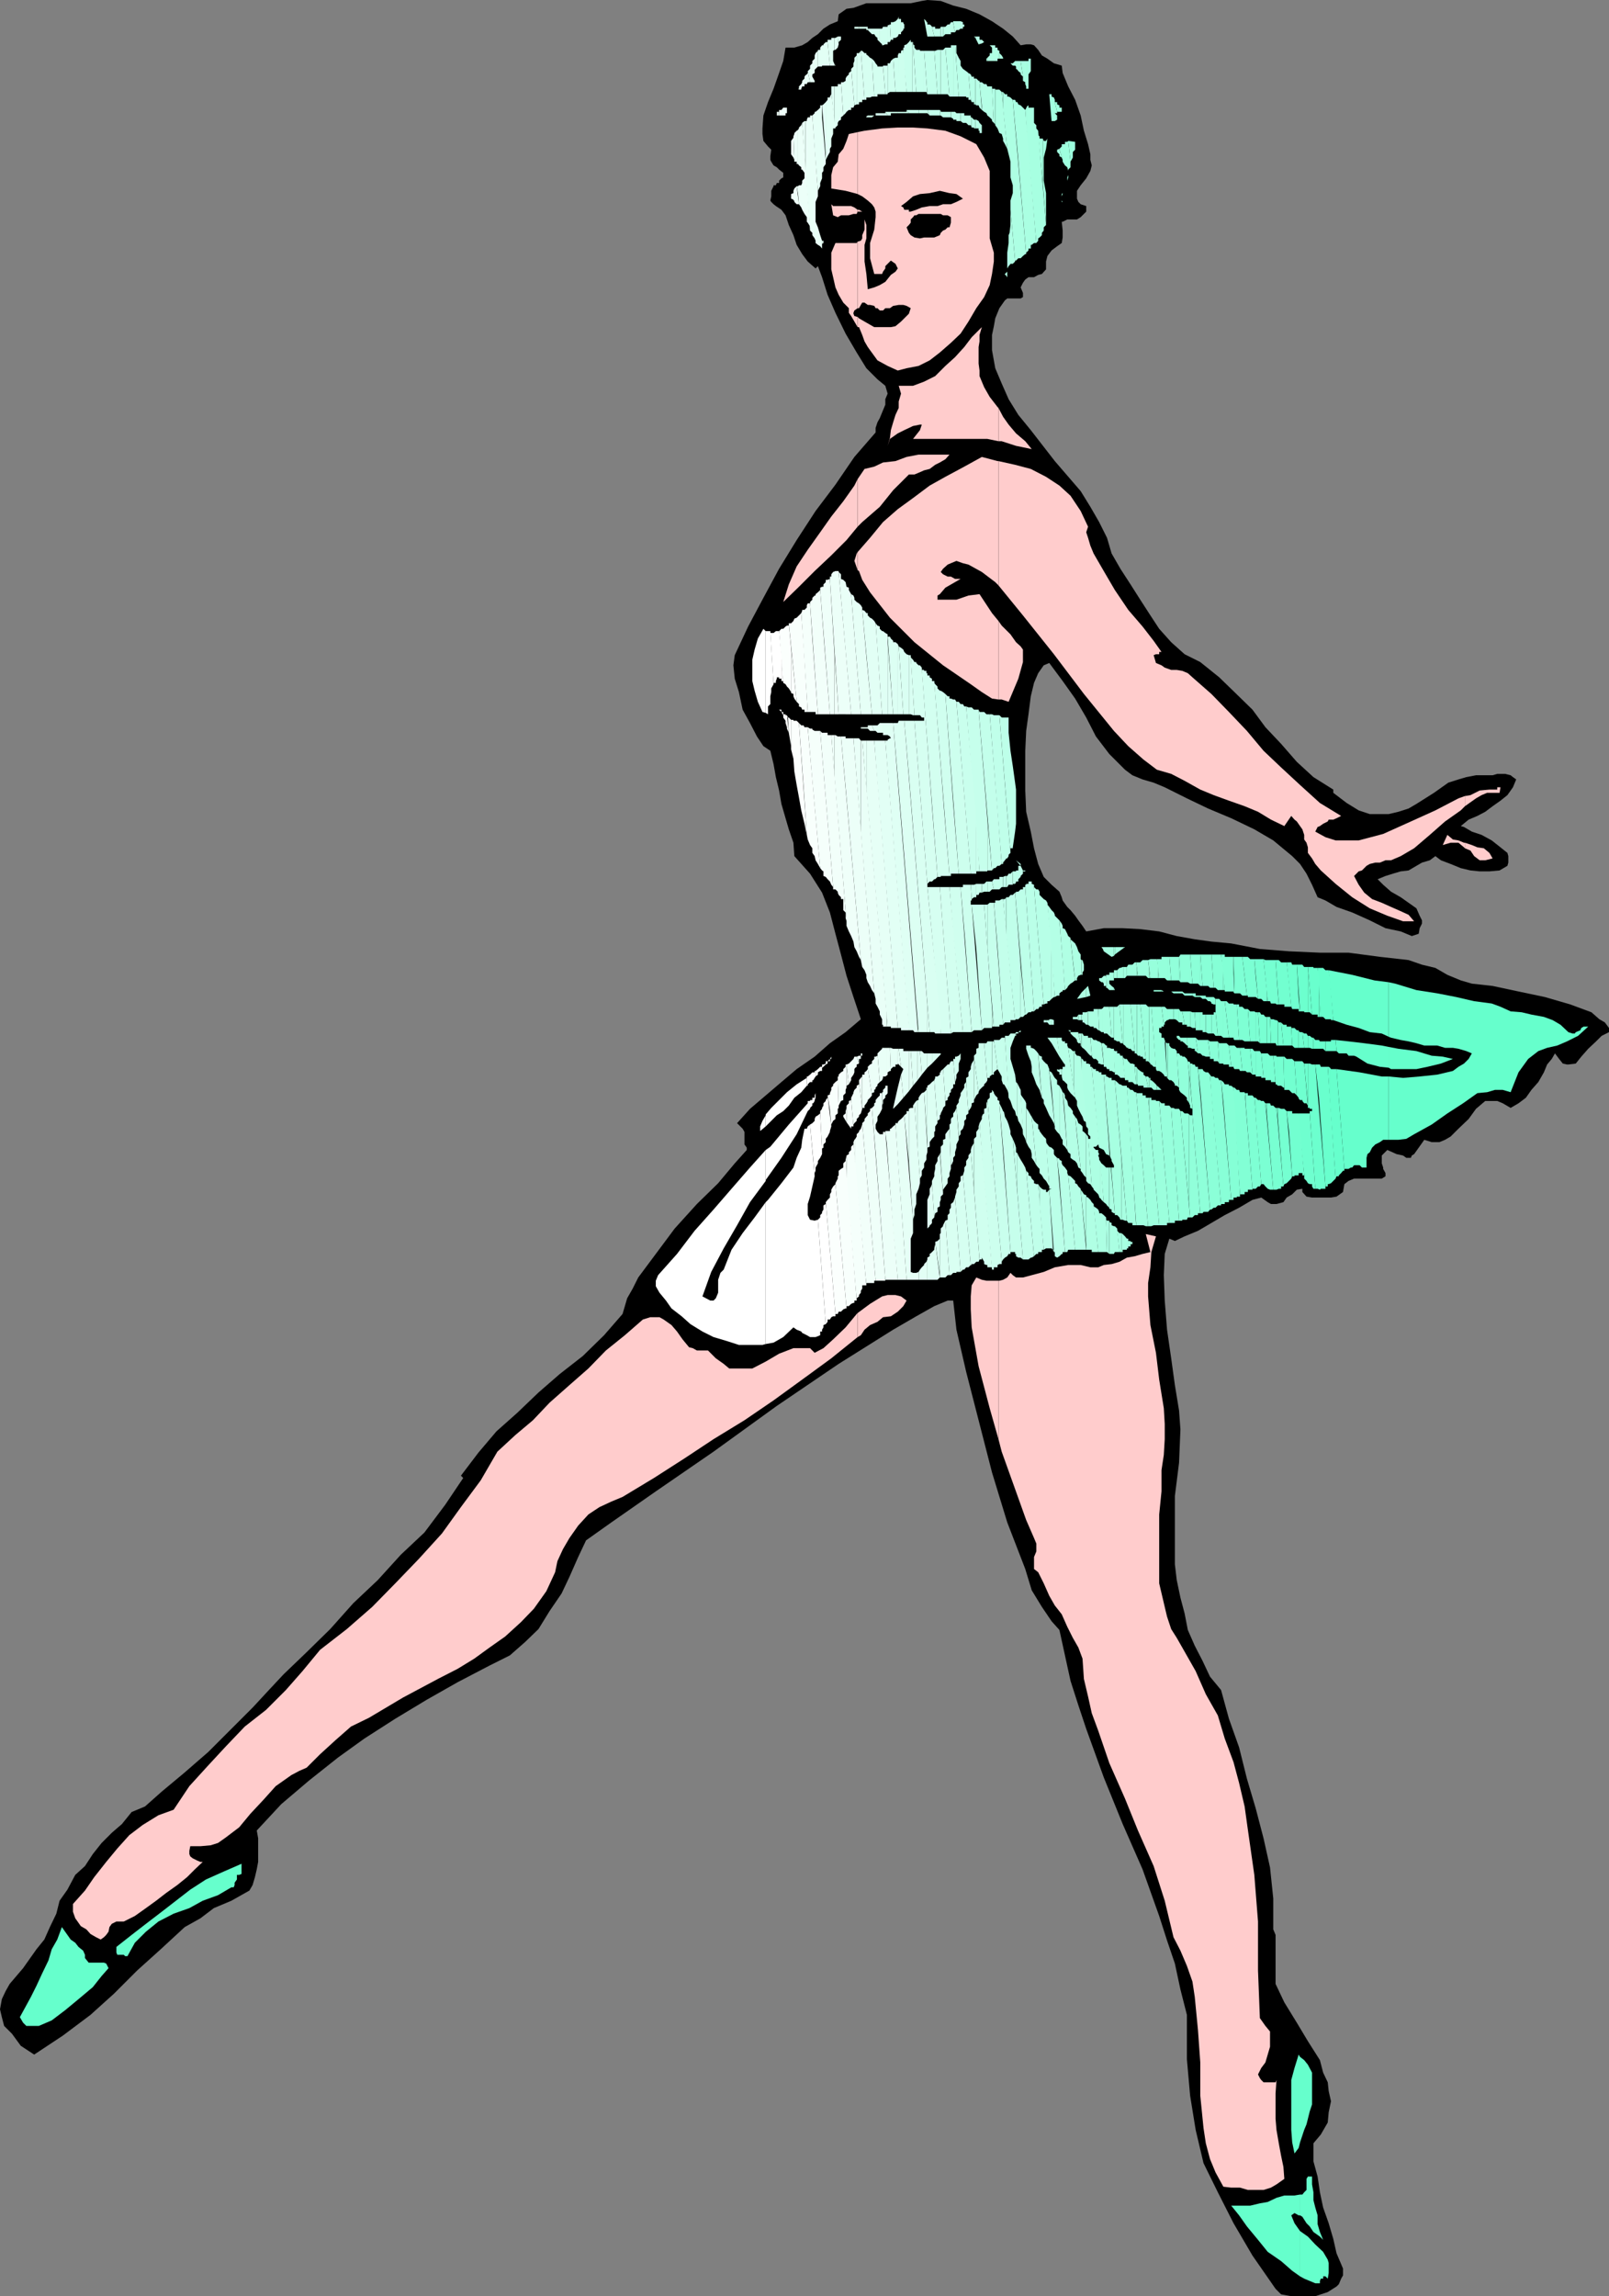 <svg xmlns="http://www.w3.org/2000/svg" width="348.398" height="497"><rect width="100%" height="100%" fill="#808080" stroke="none"/><path d="m200.8 0 2.9.203 2.698 1 2.801.7 2.899 1.199 2.703 1.5 2.398 1.601 2.102 1.7L221 9.8l1.2-.2h1l.698.2.903 1 .797 1.199 1.203.703 1.398 1 1.7.5.199 1.598 1.203 2.902 1.5 2.899L234 25l.7 3.3.898 2.903.5 2.2v1.199l.3 1.199-.3 1.199-.899 1.602-1.199 1.5-.8 1.199V43l.3.703.5.5 1.2.399V45.8L234 47l-.8.5h-2.102l-1 .5h-.2l.2 1.902v1.5l-.2 1.2-1 .699-1.199.902-.898 1.2-.301 1.199V58.3l-.902 1-.797.199-.903.5H222.7l-.699.5-.5.703-.5 1 .5 1.2v.898l-.5.3h-2.902l-.5.399-1.2 1.703-.898 2.2-.3 1.699-.4 1.898v3.3l.7 3.903L216.898 83l1.5 3.402 2.102 3.399 2.7 3.3 5.198 6.7 5.602 6.5 2.098 3.402L238 113l1.7 3.402 1 3.399 1.898 3.3 2.203 3.399 2.097 3.3 2.2 3.403 1.902 2.899 2.598 2.898 2.902 2.602 3.398 1.699 4.102 3.3 3.3 3.2 3.9 3.8 2.8 3.801 3.398 3.598 3.403 3.902 3.597 3.301 4.301 2.7v.699l2.899 2.199 2.601 1.601 2.399.801h4.101l2.102-.5L305 175l1.7-1 3.8-2.398 3.098-2.2 2.203-.699 1.699-.5 2.098-.402h3.601l1-.301h1.7l1.199.3.5.403.703.5-.703 1.7-1.2 1.699-1.5 1.199-1.699 1.199-1.601 1.203-1.7.899-1.898.8-1.7 1.399.7.199 1.7 1 2.1.703 2.2 1.2 1.898 1.5 1.5 1.199.2.699v1.402l-.2.7-1.699 1-2.199.199h-2.102l-2-.2-2.097-.5-2.203-.902-2.098-.797-1.2-.902-1.202.902-1.7.5-1.199.7-1.699 1-1.7.199-1.702.5-1.598.5-1.7.699 1.2 1.199 1.7 1.5 2.1 1.203 3.4 2.399.698 1.601.5 1v.7l-.5 1-.199 1.199-1.5.5-2.398-1-3.301-.7-3.402-1.699-3.797-1.703-3.403-1.2-2.398-1.398-1.7-.699-1.202-2.703-1.2-2.398L281.5 187l-1.7-1.7-4.1-3.398-4.102-2.402-5-2.398-5-2.102-4.598-2.2-4.8-2.398-2.4-1-2.402-.699-2.199-.902-1.601-1.2-3.399-3.398-2.898-3.8-2.102-4.102-2.398-4.098-2.703-3.8-2.899-3.903-1.199.5-1.2 1.703-.902 2.098-.699 2.902-.5 3.899-.5 3.601L222 162.5v8.602l.2 4.601 1 4.297.698 3.602.903 3.398 1.199 2.8 1.7 1.7 1.698 1.5.5 1.203.2.7 1 1.398.703.699 1 1.203.699 1 .898 1.2.801 1.199 3.801-.7h4.098l3.8.2 4.102.5 3.8 1 3.9.699 3.6.5 4.298.402 6.203 1.2 6.297.5 6.703.3H292l6.8.899 6.2.699 2.898 1 2.903.699 2.597 1.5 2.903 1.203 2.398.7 4.5.5 5.602 1.199 5.699 1.199 5.5 1.601 4.598 1.7 1.703 1.5 1.199.699.898 1.199v.902l-1.597.801-1.203 1.2-1.7 1.597-1.5 1.703-1.199 1.5-1.601.2h-.297l-.903-.2-.8-1-.899-1.203-.699 1.203-1 1.2-.7 1.699-1.202 2.101-1.5 1.7-1.2 1.699-1.597 1.199-1.703 1-1.7-1-1.199-.5h-2.601l-2 1.699-1.598 2.203-2.2 2.098-1.702 1.699-1.2.703-1.199.5H310l-1.602-.5-1.199 1.7-1 1.398-.5.3-.199.5h-1l-.7-.5-1.402-.3-2-.899-1.199 1.2v1.699l.301.902V253l.5.902v.7l-.8.5h-6l-1.2.5-.902.699L290.8 258l-1.403 1-1.199.203h-4.101l-1.2-.203-.898-1v-.7l-1.2.2-1 1-1.202.703-.7 1-1.5.399H275.2l-.699-.399-1.402-1-1.899.5-2.898 1.7L265.2 263l-2.898 1.703-2.903 1.7-2.898 1.199-2.102 1-1.199-.5-1 3.3L252 276l.2 5.5.5 6.3.898 6.2.8 5.8.903 5.5.297 4.102-.297 7.2-.903 7.199v14.8l.403 3.399.797 3.8.902 3.403.7 3.598 1.5 3.402 1.698 3.297 1.602 3.402 2.398 2.899 1.7 6.199 2.203 6.203L270 385l1.898 6.402 1.7 6.5 1.402 6.301.7 6.7v6.699l.5 1.199v10.601l1.898 4 2.703 4.399 2.398 4 2.602 4.101.699 2.7 1 2.101.2 1.899.5 2.199-.5 2.402-.2 2.2L286 462l-1.602 1.902v3.899l.903 3.3.5 3.399.699 3.3 1.2 3.403 1 3.399.698 3.101 1.403 3.297v1.5l-.403.703-.5 1.2-.5.5-1.898 1.199-2.7.898h-5.202l-2.2-.398-1.199-1.2-5-7.199-4.101-7-3.399-6.703-3.101-6.297-1.7-7.203-1.199-7.398-.699-7.899v-9.601l-1.402-5.5-1.2-5.602-1.699-5-1.699-5.297-3.602-10.101-4.3-9.801L239 384.703l-3.8-10.5-1.7-5.101-1.7-5.301-1.202-5.5-1.2-5.5-1.699-1.899-2.101-3.101-2.2-3.598-1.398-4.601-3.902-10.102-3.297-10.797-2.903-11.3-2.699-10.5-2.101-9.102-.7-6.301H205.2l-2.898 1.203-3.903 2.2-5 2.898-11.8 7.402-13.399 9.098-13.699 9.902-12.5 8.598-9.602 6.699-5.5 3.902L125.2 337l-1.898 4.3-1.703 3.602-2.598 3.801-2.402 3.899-2.899 2.8-3.3 2.899-4.4 2.199-6.902 3.602-6.7 3.8-6.8 4.098-6.7 4.3-5.699 4.102-6.3 5-6 5.098-5.301 5.703.3 1.7V403l-.3 1.602-.399 1.699-.5 1.699-.699 1.203-3.902 2.2L46.3 413l-2.903 2.203L40 417.102l-5.2 4.8-5.1 4.598-5 5-5.102 4.602-6 4.5-6.2 4.101-2.898-1.902-1.902-2.598-1.7-1.703-.5-1.898-.398-1.7.398-2.199L1.2 431l.899-1.598L5 426l2.898-4.098 1.7-2.101 1.203-2.7 1.398-2.898.7-2.8L14.597 409l1.703-3.2 2.097-1.898 1.7-2.601L22 398.902l2.2-2.199 2.198-1.902 2.102-2.598L31.398 391 35 387.8l4.8-4 5.298-4.597 9.601-9.601L58.5 365.5l2.898-3.098 5-4.8 5.102-5 5-5.602 5.3-5 5-5.5 5.098-4.797 4.5-6 3.903-5.8-.5-.5 3.797-5 3.902-4.602 4.5-4 4.598-4.399 4.601-4 5-3.902 4.602-4.5 4-4.598.5-1.699.5-1.703 1.199-2.098 1.2-2.402 3.8-5.098 4.098-5.5 4.8-5.3 4.602-4.5 3.598-4.301 2.601-2.899v-.5l-.5-.699V245l-.398-.7-.5-.5-.703-.698 2.8-3.102 3.403-2.898 3.398-2.899 3.301-2.8 3.898-2.7 3.301-2.902 3.399-2.399 3.3-2.8-1.597-4.801-1.5-4.598-1.203-4.601-1.2-4.5-1.199-4.602-1.699-4.297-2.602-4.101L172 185.3l-.2-2.899-1-2.902-.702-2.398-.899-3.102-.5-2.898-.699-2.899-.5-2.8-.7-2.903-1.5-1-1.402-2.098-1.5-2.902-1.597-2.898L160 149.8l-.902-2.899L158.8 144l.297-2.2 2.902-6.198 3.3-6.2 3.4-6.3 3.8-6.2 4.098-6.3 4.3-5.7 4.102-6 4.598-5.3v-1l.402-1.2.5-.902.7-1.7.5-1.198v-1.2l.5-1.199-.5-1.703-1.7-1.398-2.402-2.399-2.098-3.402-2.402-4.098-2.2-4.5-1.699-3.902L178 60l-.902-2.398-.5.5-1.7-1.5L173.7 55l-1.199-2-.7-2.098-1-2.199-.702-2.101-.899-1.2-1.199-.8-.5-.399-.5-.5-.2-.3.2-.903v-1.2l.5-1v-.198h.5l.2-.5h.5v-.5l.5-.5.398-.2v-1l-.899-.699-.5-.5-.699-.402L167 35l-.2-.398V33.8l.2-1.399-.7-.699-1-1.203-.202-1.5v-1.2l.203-2.8 1-2.898 1.199-2.899 1.2-3.402.898-2.598.5-2.902H172l1.7-.5 1.198-.7 1-.898 1.2-.8 1.203-1.2 1.398-.902 1.7-.7.199-1.5 1-.699.703-.5 1.5-.199 2.797-1h9.601l2.399-.5L200.8 0"/><path fill="#fcc" d="m185.7 289.402.698-.402.801-1.2 1.2-1 1.601-.698 1.2-1 1.698-.2 1.5-1 1.2-1.199.703-1.203-1.203-.898-1.2-.301H192.2l-1.199.3-2.602 1.602-2.699 2v5.2"/><path fill="#fcc" d="m185.7 284.203-.2.2-2.402 2.898-2.7 2.601-2.097 1.899-1.903 1-1-1h-3.597L168.699 293l-2.898 1.703-2.903 1.5h-5l-1.199-1L155 294l-1.7-1.7h-2.402l-.898-.5-.8-.198-1.4-1.7-1.202-1.699-1.2-1.402-1.699-1.2-.898-.5h-2l-1.602.5-3.898 3.399-4.102 3.3-3.8 3.903-4.098 3.598-4.301 3.8-3.602 3.801-3.8 3.2-3.899 3.601-3.601 6.2-4.297 5.8-4.102 5.7-5 5.5-5.101 5.3-5 5.098-5.5 4.8-5.797 4.5-3.801 4.602-3.602 4.098-4.3 4.3L53 373.704 48.898 378l-3.8 4.102-4.098 4.5-3.402 5.101-3.297 1.2L30.898 395 28 397.203l-2.602 2.899L23 403l-2.602 3.3-2 2.903-2.597 2.899v1.699l.5 1.402.5.7.699 1 1.2.699.898 1 1.203.699 1 .5.699-.5.5-.5.5-.7.2-1 .5-.699 1-.5h1.6l2.4-1.199L31.597 413l2.203-1.598 2.2-1.699L38.398 408l2.102-1.7 1.7-1.698L43.897 403h-.5l-.699-.297-1-.5-.5-.402-.199-.5v-.7l.2-1h2.198l2.2-.199 1.601-.5 1.7-1.199L51.8 395.5l2.398-2.898 2.899-3.102 2.601-2.898 3.399-2.399 1.703-.902 1.597-.7 2.903-2.898 3.398-3.101L76 373.703l3.898-1.902 7.403-4.399 7.5-4 4.297-2.199 3.601-2.203 3.301-2.398 3.398-2.399 3.403-3.101 2.797-2.899 2.703-3.8 1.898-4.102.5-2.399 1.2-2.601 1.402-2.399 1.898-2.699 2.2-2.402 2.402-1.598 2.597-1.203 2.403-1 6.797-4.098 6.703-4.3 6.199-4.102 6.7-4.098 6.3-4.3 6.2-4.5L180 294l5.7-4.598v-5.199m0-160.801.3.2.7 1.898 1.698 2.703 4.301 5.5L198 139l6.2 5 6 4.102 2.398 1.699 2.203 1.402 1.398.2v-17l-1.398-1.7-2.703-4.101-2.399.3-2.601.899H203v-.899l.5-.3 1.2-1.399 3.3-1.902h-1.2l-.902-.5h-.699l-1-.5-.5-.5.5-.7 1-.898.7-.3 1.199-.5 1.402.5 1.2.3 2.898 1.598L215.5 126l.7.703V99.801h-.2l-3.402-.899L208.8 101l-4.102 2.203-3.398 1.899-3.602 2.699-3.3 2.402-3.2 2.797-2.8 3.402-2.7 3.098v3.902"/><path fill="#fcc" d="m185.7 119.5-.2.3-.5 1.602.7 2V119.5m0-5.5 1-1 3.8-3.297 2.898-3.601 3.403-3.399H198l1.2-.5.898-.402 1.203-.301 1.199-.898 1-.5 1.2-.7.898-1h-6.7l-2.597.5-2.403.899-2.699.3-1.898.899-2.102.5-1.5 2.203V114"/><path fill="#fcc" d="m185.7 103.703-.7 1.399-2.402 3.398-2.598 3.3-2.402 3.403-2.7 3.797-2.398 3.602-1.7 3.898-1.202 3.8L173 127l3.398-3.398 3.602-3.399 3.3-3.3 2.4-2.903v-10.297m0-32.903h.3l.7 1.7.5 1.402.698 1.2.5.699L190 78l2.2 1.203 2.198 1 1.903-.5 2.597-.5L201.301 78l2.199-1.7 2.398-2.097 2.102-2 1.7-2.601 1.698-2.899 1.7-2.402 1.203-2.598.5-2.402.398-2.7v-1.898l-.898-3.101V37l-1.203-2.898-1.7-2.899L208 29.5l-3.3-1.2-3.9-.5-3.1-.198h-3.302L191 27.8l-3.8.5-1.5.3V42l1 .5 1.198.902.903.801.5.7.297.898V47l-.297 2.703-.903 2.899v3.3l.903 3.399H191l.2-.5.5-.7v-.5l1.198-1.199 1 .7.5 1-.5.699-1 .699L191.7 61l-1.199.703-1.2.5-1.402.399-.3-3.301-.399-2.7V53l.399-1.398v-2.899L187.2 47.5v2.203l-.5 1.2v.699l-.3.5-.7.199v14.402h.3l.398-.703.301-.5h.5l.7.5h.5l.902.203.297.5H190l.5.5h.7l.5-.5h1l.698-.5 1.2-.203h1l.703.203.898.5-.398 1.2-1 1-.703.699-1.2 1-1 .199h-3.597l-2.102-1.2-1.199-.699-.3-.3V70.8"/><path fill="#fcc" d="m185.7 68.602-.7-.2-.2-.5v-.199l.2-.5.7-.5V52.301l-.2.3h-4.602L180 54.704v3.598l.398 1.699.5 2.203.7 1.598 1 1.699 1.203 1.203v1l.5.7 1.398 2.398v-2.2M185.7 45.8h1l-.7-.398h-.3v.399"/><path fill="#fcc" d="m185.7 45.402-.7-.5-.7-.3h-3.902l-.398-.399.398 2.399 1 .398.7-.398h1.703l1-.301h.699l.2-.5v-.399m0-16.8-1.9.398-.5 1.5-.702 1.703-1 1.2-.2 1.597-1 1.203-.398 1.7V40.8l3.098.5 1.902.5.7.199V28.602M216.2 311.5l.698 2.703 2.903 8.098 2.398 6.699 1.7 3.902.5 1.2v1.699l-.5 1.199v2.602l.902.699 1.199 2.402 1.2 2.7 1.198 2.097 1.5 1.902 1.2 2.7 1.203 2.398 1.199 2.102.898 2.398.301 4.402.899 3.801.8 3.598 1.403 3.8 2.398 7 3.399 7.7 2.8 6.902 3.403 7.7 2.398 7.5 1.899 7.898 1.5 2.902L257 425.5l1.2 3.402.5 3.301.698 7.2.5 7v7.199l.7 7 .5 3.3.902 3.399 1.2 2.902 1.698 3.098 1.7.199h1.902l1.7.5h3.398l1.601-.5 1.2-.7 1.699-1.198-.2-2.602-.5-2.398-.5-2.7-.5-2.902-.199-2.398v-5.5l.2-2.899-.2.5h-2.601l-.5-.5-.297-.402-.403-.801.7-1.398.902-1.2.5-1.699.5-1.703v-3.297l-1-1.203-1.2-1.7-.402-10.3v-10.598l-.8-10.101-1.399-9.801-.699-5-1.2-5.098-1.202-4.5-1.899-5.101-1.5-5-2.601-4.598-2.2-5-2.898-5.101-1.2-2.102-1.202-1.898-.899-2.7-.5-2.101-1.199-5.098v-14.902l.5-5v-4.598l.5-3.3.2-3.403v-3.297l-.2-3.402-1-6.2-.7-5.8-1.202-6-.5-6.2v-2.898l.5-3.402.203-3.301 1-3.398-2.203-.5 1 3.898-1.7.402-1.699.5-1.699.301-1.602.899-1.699.5-1.699.199-1.2.5h-1.702l-2.098-.5h-2.7l-2.902.5-2.398 1-2.602.699-1.898.5H220l-.7-.5-.5-.5-.702 1-.899.5-.8.203h-.2V311.5"/><path fill="#fcc" d="M216.2 277.203h-2.602l-1-.203-1.2-.5-1 1.703-.199 2.399v2.8l.2 3.899 1.5 8.402 2.402 9.098 1.898 6.699v-34.297m.001-125.801h.698l1.5.5 2.102-5 1-3.601v-2.7l-.5-.699-1-.902-1.2-1.7-1.902-1.898-.699-1v17m.001-24.699 5.3 6.5 6.7 8.399 6.5 8.601 6.5 8 3.1 3.297 3.298 2.902 2.902 2.2 3.098.898 2.902 1.5 3.398 1.902 2.903 1.2 3.297 1.199 3.402 1.199 2.898 1.203 2.801 1.7 2.899 1.398 1.5-2.2.703.801.5.399.699 1 .5.699.398 1.203v1l.5.7.301 1v1.199l.899 1.199.703 1.199 1.199 1.402 3.2 2.899 3.6 2.902 3.798 2.399 3.8 1.601 3.403 1.2h2.398L305 198l-2.2-1-1.6-.7-2-.898-2.102-.8-1.7-1.399-1.199-1.703-1-1.898 1-1 .7-.2 1-1 .699-.402 1.203-.297h1l1.199-.5h1.2l2.1-.902 2.9-1.7 3.398-2.898 3.3-2.902 3.403-2.399.898-.902v-2.2l-1.398.5-5 2.602-5.301 2.399-6 2.699-5.3 1.402h-5l-2.2-.699-2.2-1.203.5-1 .5-.2.7-.5 1-.5.2-.398h1l.698-.3 1-.5-4.597-2.801-4.301-3.899-4.102-3.8-3.8-3.602-3.598-4.297-3.902-4.101-3.797-3.899-4.102-3.601-1-.899-1.199-.5-1.2-.203h-1.202l-1.399-.5-.699-.5-1.2-.5-.5-1.7.5-.198h.7v-.5h.5l-1.7-2.399-2.402-3.101-3.097-3.602-2.903-4.297-2.398-4.101-2.2-3.801-.702-1.7-.5-1.699-.399-1.199.399-1.203-1.598-3.398-2.2-3.301-2.402-2.2-2.898-1.898-3.3-1.703-3.4-.898-3.6-.801v26.902m0-31.203h.698l3.102 1 3.398.703L222 95.5l-2-1.7-1.602-1.898-1.199-1.699-1-1.902V95.5"/><path fill="#fcc" d="m216.2 88.3-.2-.198-1.7-2.2-1.202-2.101-1-2.399v-1.199l-.2-1.5v-3.601l.2-1.2V72.5l.5-1.7-2.2 2.2-1.597 2.102-2 2.199-2.102 1.902-2.199 2.2-2.402 1.199-2.399.898h-3.101l.5 1.703-.5 1.7V88.3l-.7 1.5-.5 1.601-.5 1.7-.199 1.699-.5 1.699.5-1.5 1.7-1.2 1.402-.698 1.898-.899 1.5-.3h.399l-.399 1.199L197.7 95h16.102l2.398.5v-7.2m101 95.302 1.198.5.801 1.199 1.2.902h1.199l1.601-.402-.699-1.2-1.2-1-1.402-.199-1.199-.5-1.5-.5v1.2"/><path fill="#fcc" d="M317.2 182.402h-.2l-1.2-.5-1.202-.199-1.2-1-1 2.2 1.7-.5h1.703l1.199 1 .2.199v-1.2m0-7.902 2.398-1.7 1.203-.698 1.199-.5h2.7l.198-1.2h-.699v.5H322.5l-2.102.2-2 1-1.199.199v2.199"/><path d="m208.5 43-1.402.703-1.2.5H204.2l-1.199.399h-1.7l-1.702.3-1.2.5-1.199.399h-.398v-.399h-1l-.203-.5-.5-.3 1.203-.899L197.7 42.5l1.5-.5 2.102-.2 2.199-.5 2.098.5 1.5.2 1.402 1m-2.603 4v1.203l-.3 1h-.399l-.5.5-.5.2-.5.5-.199.5-1.2.5h-2.202l-.899.199-1.199-.2-.8-.5-.4-.5-.5-1.199.5-.5.4-.5V47.5l.5-.5.3-.398h.398l.5-.301h4.801l.5.3h1l.7.399"/><path fill="#6fc" d="M300.7 246.703h2.1l1.7-.203 1.7-1 3.8-2.098 3.398-2.402 3.403-2.2 3.097-2.198 2.102-.2 1.7-.5h1.698l1.7.5 1.703-4.3 2.097-2.899 2.2-1.703 1.902-.7 2.2-.5 2.1-.898 2.4-1.199 2.198-2h-1l-.5.297-.199.5-1 .402-.199.301h-.5l-.902-.3-1.7-1.602-1.699-1-1.898-.7-2.703-.5-2.098-.5-2.402-.199-2.2-1-1.898-.699-3.8-.5-3.9-.902-4.1-.801-4.5-.7-4.602-1.398-1.399-.3v11.8l.5.2 2.102.5 1.699.3 1.7.399 1.698.5h2.801l1.7.5h1.699l1.203.199 1.699.5 1.2.5-.7 1.203-1 1-1.2.7-1.202.898-3.399.8-3.8.399-3.598.3-3.102-.3v13.703"/><path fill="#6fc" d="M300.7 233h-1.5l-4.802-.898-5-.7 1.7 21.598H292l.5-.297h.3l.4-.5h1.198l.5.5h1v-2.101l.2-.801.5-.399.5-1 .703-.699 1-.5.699-.5h1.2V233m0-1.898.5.3h5.5l2.398-.5 2.902-.699 2.598-1-2.2-.5L310 228.5l-3.3-1-3.9-.5-2.1-.398v4.5m0-4.5-1.5-.301-3.802-.5-3.398-.399-2.8-.3.198 2.398.5.5h1.7l.402.5h1.2l.5.203 2.398 1.5 2.703.7 1.898.199v-4.5m.001-14-3.102-.399L292.8 211l-5.102-1 1 10.8 2.899 1 2.601.7 2.399.902 2.601.301 1.5.7v-11.801m43.2 9.601.5-.402-.5.402"/><path fill="#6fc" d="m288 239 1.2 16.102.198-.5h.5v-.2l.5-.5.403-.5h.297V253l-1.7-21.598H288.2l-.199-.3V239m-.001-7.898-.3-.2h-.2L288 239v-7.898m0-3.602h1.398l-.199-2.398h-1v.3H288v2.098m0-2.098h-1v2.098h1v-2.098m0-4.8h.2v.199h.5l-.7-8.899v8.7m0-8.7-.3-1.902h-.7l-.5-.5h-1.2l.7 10.602h.5l.5.5h1v-8.7"/><path fill="#69ffcd" d="M285.598 237.602 287 256.8h.5v-.5h.2l.5-.2 1-1-1.7-24.199H286l-.2-.5h-.202v7.2m0-7.199h-.797l.797 7.2zm0-3.402h.902l.5.5v-2.098h-1.2l-.202-.3V227m0-1.898h-.797l-.403-.5V227h1.2v-1.898m0-5H286l-.402-8.7zm0 0"/><path fill="#69ffcd" d="m285.598 211.402-.297-1.902h-.903v-.2H283.2l.899 10.302h1.203v.5h.297v-8.7"/><path fill="#6cffce" d="M283.2 238.8v1h.398v.2h.5v.5h-.5v.5l1.203 16.3h.5l.5.2.199-.2h1v-.5l-2.2-26.398h-.702l-.5-.199h-.399v8.598"/><path fill="#6cffce" d="M283.2 230.203h-.802l.801 8.598zm0-3.403h.398l.5.2h.3v-2.398h-.3l-.5-.399h-.399v2.598"/><path fill="#6cffce" d="m283.2 224.203-.302-.5h-.5l-.398-.3.398 3.398h.801v-2.598m.001-5.101h.398l.5.5-.899-10.301v9.8"/><path fill="#6cffce" d="M283.2 209.3h-.802l-.398-.5h-1.2l.7 10.102h.898v.2h.801V209.3"/><path fill="#6fffcf" d="m281.2 242.902 1.198 11.5v.7l.5.5.301.5.399.199h.5v.5l.3.5h.403L283.598 241h-2.399v1.902m.001-5.102.3.302h.5v.199l.398.5h.5l.301.5-.8-9.098-.399-.5h-.8v8.098m0-8.098h-.9l.5 7.399.4.5v.199-8.098m0-2.903h1.198l-.398-3.398h-.5l-.3-.199v3.598"/><path fill="#6fffcf" d="M281.2 223.203V223h-.4l-.5-.5h-.702l.203 3.8.5.5h.898v-3.597m.001-4.301h.3l-.3-2.902Zm0-2.902-.4-7.2h-1l-.202-.5h-1l1 9.602.203.5h1.398v.5V216"/><path fill="#72ffd0" d="m279.098 244.8.703 9.802h.5v-.2h.898v-.5H282v.5h.398L281.2 241h-1.398v-.5h-.703v4.3m-.001-4.3h-.5l.5 4.3zm0-4.598.5.5.203.2h.5l.5.5-.5-7.399-.5-.5h-.703v6.7m0-6.7h-.5l-.5-.5h-.2l.2 7.2h1v-6.7m0-2.903h.703l-.203-3.8v-.297h-.5v4.098m0-4.098h-.5v-.402h-.7l-.5-.5.5 5h1.2v-4.098m0-4.301h.5l-.5-5.3v5.3m0-5.3-.5-4.301h-1.2l-.5-.5h-.699l.7 9.601h1.199v.5h1v-5.3"/><path fill="#75ffd1" d="m276.7 242.203 1.198 14.598.2-.5.5-.2 1-1 .203-.5-1.203-14.101-.5-.5h-.7l-.5-.2h-.199v2.403"/><path fill="#75ffd1" d="M276.7 239.8h-.302l.301 2.403zm0-4.8h.698l.5.402h.2l-.2-6.699H276.7V235m0-6.297h-.302v-.203h-.699l.5 5.703v.5h.2l.3.297v-6.297m.001-2.403h1.198l-.5-5h-.5l-.199-.3v5.3"/><path fill="#75ffd1" d="m276.7 221-.302-.2h-.199l-.5-.198h-.5l-.199-.5.2 5.699h1l.198.5h.301V221m.001-3.598h.198L276.7 215Zm0-2.402-.5-7.2H274l-.402-.198.902 9.101h.5l.2.5h1l.198.2h.301V215"/><path fill="#78ffd2" d="m274.3 241 1.4 16.5h.698l.5-.2h.5v-.5h.5l-1.5-17h-.199l-.5-.5h-.5l-.199-.5h-.7v2.2"/><path fill="#78ffd2" d="M274.3 238.8h-.3l.3 2.2Zm0-5h.9v.403h1l-.5-5.703h-.7l-.5-.5h-.2v5.8m0-5.8h-1.202l.5 5.3H274v.5h.3V228m0-2.2h.9l-.2-5.698h-.7v5.699"/><path fill="#78ffd2" d="M274.3 220.102h-.3l-.402-.5h-.5l-.297-.5h-.403l.403 6.699h1.5v-5.7m-.001-3.398h.2l-.2-2.402zm0 0"/><path fill="#78ffd2" d="m274.3 214.3-.702-6.698h-2l.8 8.601h.7l.5.5h.703v-2.402"/><path fill="#7bffd3" d="m271.898 241.703 1.2 14.598h.5l.402.5.5.5.5.199h.7l-1.7-18.7-.402-.5h-.5l-.297-.198h-.403l-.5-.5v4.101"/><path fill="#7bffd3" d="M271.898 237.602h-.3l.3 4.101zm0-5V233h1.2v.3h.5l-.5-5.3-.297-.5h-.903v5.102"/><path fill="#7bffd3" d="M271.898 227.5h-.3l-.399-.5h-.5l.5 5.602h.7V227.5m-.001-2.098h.5l.403.399-.403-6.7h-.5v6.301"/><path fill="#7bffd3" d="m271.898 219.102-.3-.2h-.899l-.5-.5.5 7h1.2v-6.3m-.001-3.302.5.403-.5-4.8v4.398m0-4.399-.3-3.8h-.899l-.5-.5H269l1 8.398h.2v.3h1.698v-4.398"/><path fill="#7effd4" d="m269.7 238.602 1.5 18.898v-.2h.698l.5-.5h.403l.297-.5-1.5-18.698-.399-.5h-1v-.5h-.5v2"/><path fill="#7effd4" d="M269.7 236.602h-.2l.2 2zm0-4.802.3.302h.7l.5.5-.5-5.602h-1v4.8m0-4.8h-.2v-.2h-1l.5 5h.7V227m0-1.598h1l-.5-7h-.5v7m0-7h-.2l-.5-.5h-.7v-.5h-.5l.5 7.7h.7l.5.3h.2v-7m0-2.902h.3l-.3-2.398zm0-2.398-.7-6h-1.902L267.3 215h1.199l.5.5h.7v-2.398"/><path fill="#82ffd5" d="M267.098 238.102 268.5 258.5h1v-.5h.7v-.5h1l-1.7-21.098h-1l-.2-.5h-.5l-.5-.5h-.202v2.7m0-7 .203.3h1l.199.399h.5l-.5-5h-.7l-.5-.5h-.202v4.8m0-4.801h-1l.5 4.602h.5v.2-4.801m0-1.399.203.2h1l-.5-7.7h-.703v7.5m0-7.5v-.199h-1l-.5-.5h-.399l.899 7.899h1v.3-7.5m0-2.602.203.2-.203-4.297zm0-4.097v-3.601h-1.899v-.5h-.8l.8 7.699v.3h1.899v.2-4.098"/><path fill="#85ffd6" d="m264.898 238.602 1.7 21.101h.5v-.5h.703V259h.699v-.5l-1.402-23.098-.5-.402h-.5v-.297h-.899l-.3-.5v4.399m-.001-4.399-.5-.402.5 4.8zm0-4v.2h1.2v.5h.5l-.5-4.602-.5-.5h-.7v4.402m0-4.403H264l-.3-.398.3 4.801h.898v-4.402m0-1.199h1.2l-.899-7.899h-.3v7.899m-.001-7.899h-.5l-.398-.5h-.8v2.7l.5 5.3h.698l.5.399v-7.899m0-2.403h.301l-.3-4.3Zm0 0"/><path fill="#85ffd6" d="m264.898 210-.5-3.398h-2.097l.5 7.199h.398l.5.5h1.2V210"/><path fill="#88ffd7" d="m262.3 236.902 2.098 24v-.3h.801v-.399h.899v-.5h.5l-2.2-25.902H264l-.3-.5h-.5l-.4-.301h-.5v3.902m0-3.902-.3-.398.3 4.3zm0-3.797h.5v.5h.9l.3.5-.3-4.8h-1.4v3.8m0-3.801h-.3l-.402-.3.402 3.601v.5h.3v-3.8m0-1.7h.5l.4.5h.5l-.5-5.3v.199h-.4v.5h-.5v4.101"/><path fill="#88ffd7" d="M262.3 219.602h-1.202v3.8l.5.301h.703v-4.101M262.3 217v.203l.5.2h.4v.5-1.7l-.4-.402h-.5V217m0-1.2h-1.202v-.3h-.5v.703h.5l.5.5H262l.3.297v-1.2m0-2h.5l-.5-7.198v7.199m0-7.199h-2.402l.5 6.8h1.2l.402.399h.3v-7.2"/><path fill="#8bffd8" d="M259.898 235.902 262 261.801h.3l.5-.399h.4l.5-.5h.698l-2.398-28.3-.402-.5h-.5l-.5-.301-.2-.399h-.5v4.5"/><path fill="#8bffd8" d="M259.898 231.402h-.5l.5 4.5zm0-3.402.5.5h.2l.5.203H262l-.402-3.601h-1.7V228m0-2.898h-.5l-.5-.5.5 3.398h.5v-2.898m0-2.102h.5v.402h.7v-3.8h-.7v-.5h-.5V223"/><path fill="#8bffd8" d="M259.898 219.102H258.7l.2 3.398v.5h1v-3.898m-.002-3.302.5.403h.2v-.703h-.7v.3"/><path fill="#8bffd8" d="M259.898 215.5h-1v-.5h-.699v.5l.5.3h1.2v-.3m-.001-2.098h.5l-.5-6.8v6.8"/><path fill="#8bffd8" d="M259.898 206.602H257.7l.5 6.3h1.2l.5.5v-6.8"/><path fill="#8effd9" d="m257.7 234.203.5 5.797v1.402l1.698 21.2h.5l.2-.301h1l.402-.5-2.602-30.399v-.5h-.5l-.199-.5h-.5v-.199h-.5v-.3 4.3"/><path fill="#8effd9" d="m257.7 229.902-.5-.199.5 4.5zm0-3.102.5.2h.5v.5h.198l.5.5-.5-3.398H257.7v2.199m0-2.199h-.7v1.699h.2v.5h.5v-2.2m0-2.398.5.297h.698l-.199-3.398h-.5l-.5-.2v3.301"/><path fill="#8effd9" d="M257.7 218.902H256l.5 2.899h.5v.402h.7v-3.3m0-3.403h.5v-.5h-.5v.5m0-.5h-1.2l-.5-.398V215l.5.5h1.2v-.5m0-2.098h.5l-.5-6.3v6.3m0-6.3h-2.102l-.297.5.297 5.5h1.601l.5.3v-6.3"/><path fill="#91ffda" d="M255.3 235v.902l.298.5.902.7.5.5v.5l.2.199.3.5v-6.2l-.3-2.898-.2-.5-.5-.5h-.5v-.203h-.402l-.297-.5v7m-.001-7h-.5l.5 7zm0-2.898h.298v.3H256l.5.399.5.5v-1.7h-1.402l-.297-.398v.899m-.001-.899h-.5v.399l.5.5v-.899m0-2.903h.7v.5h.5l-.5-2.898h-.402l-.297-.5v2.899"/><path fill="#91ffda" d="M255.3 218.402h-1.202v2.2h.3l.403.199.5.5v-2.899M255.3 215h.7v-.398h-.7V215"/><path fill="#91ffda" d="M255.3 214.602h-1.702l.5.398h1.203v-.398m-.001-2.399.298.399-.297-5.5v5.101"/><path fill="#91ffda" d="M255.3 207.102h-2.1l.398 5.101h1.703v-5.101m2.199 54 .2 2.398h.5l.5-.5h.698v-.398h.5l-1.699-21.2h-.5l-.199-.199v19.899"/><path fill="#91ffda" d="m257.5 241.203-.3-.203h-.7l-.5-.5h-.402l1.902 20.602v-19.899m0-2.403.2.5v.5l.5.2-.7-7.398v6.199"/><path fill="#94ffdb" d="m255.598 240.5 2.101 23h-.5l-.199.5h-1v.203h-.7l-1.702-24.402h.5l.3.199h.903l.297.5m-2.7-7 .301.3h.399l.5.403.3.5V235h.403l.5.402-.5-7.902-.403-.5h-.3l-.5-.2-.399-.5v-.5h-.3v7.7"/><path fill="#94ffdb" d="M252.898 225.8h-.199l-.3-.198.3 7.699.2.199v-7.7m-.001-5 .301-.198h.899v-2.2h-1.2v2.399m0-2.399h-.199l-.5-.5h-.699l.5 3.899h.2v-.5l.5-.5h.198v-2.399m0-6.199h.7l-.399-5.101h-.3v5.101m-.001-5.101H251.5v.5h-1l.5 4.101h1.2l.5.5h.198v-5.101m-.898 7.5-.5-.301v.3zm.398 11-.199-.5v.3zm0 0"/><path fill="#97ffdc" d="m253.598 239.8 1.703 24.403h-.903v.5H253.2l-2.2-26.402.5.5h.7v.5h1l.398.5m-2.798-3.899h1.2-.5l-.7-.699v.7m0-.7-.3-.203v.902h.3v-.699m0-3.403h.2l.5.302.5.5.2.398h.5l-.5-7.898-.2-.5h-.5v-.899l-.5-.3v-.903h.5v-.297h.5v-.402l-.5-3.899h-.7v13.899m0-13.899h-1.5l1 13.5.2.399h.3v-13.899m0-3.3h.7v-.301h-.7v.3m0-.301h-1v.302h1v-.301m0-2.598h.2l-.2-2.402zm0 0"/><path fill="#97ffdc" d="m250.8 209.3-.3-1.698h-1.402l-.5.199.5 3.902h1.703v-2.402"/><path fill="#9bffdd" d="m231.8 35-.5-4.5 1.5.203v1.7l-.5.5v1.199l-.5.898m17 204.8 2.2 25.403h1.7v-.5h.5l-2.2-26.402h-.7v-.2h-1v-.5h-.5v2.2"/><path fill="#9bffdd" d="M248.8 237.602h-.202l.203 2.199zm0-2.2h.5l.5.5h.7V235l-.2-.297-.5-.5-.5-.402h-.202v-.5h-.297v2.101"/><path fill="#9bffdd" d="m248.8 233.3-.202-.3h-.5l.5 2.402h.203v-2.101m-.001-3.399.298.301v.2h.203l.5.5h.5l-1-13h-.5v12"/><path fill="#9bffdd" d="M248.8 217.902h-.202l-.5-.5h-1.2l1.2 11.801v.5h.5l.203.2v-12m-.001-6.2h.298l-.297-2.203Zm0 0"/><path fill="#9bffdd" d="m248.8 209.5-.202-1.7h-1.2l-.5.5H246l.398 2.903h1.7l.5.5h.203V209.5"/><path fill="#9effde" d="M230.098 34.602V35l.5.8.5.403.203.797v-.297l.5-.5V35l-.5-4.5-.203.203h-.5v.5h-.5v3.399m0-3.399h-.2v.5l-.5.5.5 1.899.2.5v-3.399m0-7h-.2v-.902h-.5v-.5l-.5-.2v-.5h-.5l.5 2.102v1.2-1.2h1.2M246.2 238.602l2.398 26.8h.703l.5-.199H251l-2.402-27.601h-.5v-.5h-.7v-.5H246.2v2m0-2-.2-.2.2 2.2zm0-1.899h.198V235h1.2v.402h1l-.5-2.402-.5-.398v-.5h-.2l-.5-.301-.5-.399-.199-.3v3.601"/><path fill="#9effde" d="m246.2 231.102-.2-.2h-.3l.3 3.801h.2v-3.601m0-2.899.198.297h.5v.203h.5l.2.5h.5l-1.2-11.8h-.699v10.8"/><path fill="#9effde" d="M246.2 217.402h-1.4l.9 10.098v.5h.3l.2.203v-10.8m0-6.2h.198l-.199-1.402zm0 0"/><path fill="#9effde" d="m246.2 209.8-.2-1.5h-.3l-.5.5h-.9l-.3.5v1.903h2.2v-1.402M231.3 37.902l-.202.5v.7l.203-.7v-.5m-.903 3.398h.2v-1 1h-.2"/><path fill="#a1ffdf" d="m227.2 20.402.5 5.801h.698l.5-.3V25l-.5-.5h.5v-.297l-.5-2.101v-.5l-.199-.5-.5-.2v-.5h-.5m2.699 13.7-.5-1.899-.5.2v.5l.5.5v.398l.5.3M243.3 231.102l.298 2.699h.703v.402h.898l.5.5H246v-.203l-.3-3.598v-.5l-.5-.199h-.4l-.5-.5-.3-.5h-.402L243.3 229v2.102"/><path fill="#a1ffdf" d="m243.3 229-.202-.297.203 2.399zm0-2.898.298.199.402.5h.3V227h.5l.4.5h.5l-.9-10.098h-1.5v8.7"/><path fill="#a1ffdf" d="M243.3 217.402h-.902l.7 8.399.203.3v-8.699m-.001-5.699h.298l.402-.5v-1.902h-.7v2.402"/><path fill="#a1ffdf" d="M243.3 209.3h-.202l-.5.2h-.2l-.5.5v1.703h1.403v-2.402m-.001-4.098.298-.203h-.297zm0 0"/><path fill="#a1ffdf" d="M243.3 205h-1.902v1.602l1.903-1.399V205M246 264.703v.5h1.598l.5.2h.5l-2.598-29v28.3m0-28.301h-.3l-.5-.5h-.4l-.5-.5h-.3l2 29.301v-28.3M229.898 42.5l.2-.5v-.2l-.2.2v.5m0 .703v.5h.2l-.2-.3v-.2"/><path fill="#a4ffe0" d="m225.8 39.8.7 8.903v-6.902l-.5-2.7v-5l.5-1.898.3-2.203-.3.5h-.5l-.2-.5v9.8"/><path fill="#a4ffe0" d="M225.8 30h-.702v-.5l-.297-.2 1 10.5V30M241.2 229.402l.198 2.7v.5h.5l.5.398.2.3h1l-.5-4.597v-.203h-.5l-.2-.5h-.5v-.5h-.5l-.199-.2v2.102m.001-4.3h.198l.5.3h.5l.2.399h.5l-.7-8.399-.5.5h-.699v7.2"/><path fill="#a4ffe0" d="M241.2 217.902h-1l.5 6.7h.5v.5-7.2m0-3.602h.198l-.199-.5zm0 0"/><path fill="#a4ffe0" d="m241.2 213.8-.5-.398-.5-.5v-.699h1V210v.5h-1v.5h-.7l.2 2.8.5.5h1v-.5"/><path fill="#a4ffe0" d="M241.2 211.703h.698V210h-.699v1.703m.001-4.801.198-.3V205h-.199v1.902"/><path fill="#a4ffe0" d="M241.2 205H239v.902l1.7 1.2.5-.2V205m3.6 64.8v-.5h.4v-.5h-.4v-.198 1.199m0-1.199h-.5v1.601-.402h.5v-1.2m0-3.898h.4v.5h.8l-1.2-18.703v18.203m0-18.203L244 235h-.902l-.5-.297h-.2l-.5-.5-.5-.402L244 264.203l.3.5h.5V246.5"/><path fill="#a7ffe1" d="m222.398 30.203 2 22.399.403-.5v-.5l.297-.2.5-.5v-.5l.402-.5v-.699l.5-.5-1.7-20.402-.402-.5v-.7l-.5-.5v-3.3H222.7v-.5l-.3.199v7.203M222.398 23l-.398.8.398 6.403zm0-3.797h.301v-3.101l.5-.7v-2.699h-.5v.5h-.3v6m-.001-6H221l.5 3.399v.898l.5.3v.403l.2.5v.5h.198v-6M238.8 228l.2 2.402v.5h.5l.2.5h.5v.399h.5l.5.3h.198L241.2 227h-.5l-.5-.2h-.5v-.5h-.199l-.5-.5h-.2v2.2m-.001-2.2h-.3l.3 2.2Zm0-2.398h.2v.301h.7l.5.5.5.399-.5-6.7H239l-.2.301v5.2m0-5.2-.3.2h-.7L238 223l.5.402h.3v-5.199m0-5.601.2.3v.5h.5v.399h.2l-.2-2.801v.203h-.5l-.2.2v1.199m0-1.2-.3.301h-.5v.5l.5.399h.3v-1.2m0-6 .2.5V205h-.2v.402m0-.402h-.3l.3.402zm4 66h.298v-.5H244v-.297h.3v-2.101h-.3l-.402-.5-.5-.5-.297-.2V271"/><path fill="#a7ffe1" d="M242.8 266.902h-.402l-.5-.5.5 4.598h.403v-4.098M242.8 264h.298l.5.203H244l-1.2-13.601V264"/><path fill="#a7ffe1" d="m242.8 250.602-1.402-16.801h-.699v-.5h-.5l-.5-.301h-.199v-.398h-.5l2.398 30V263h.5l.5.5.2.5h.203v-13.398"/><path fill="#aaffe2" d="M220.3 32.402 222.2 55v-.297l.5-.5v-.402h.5V53h.198l.5-.398h.5L222 23.8l-1-1-.5-.2-.2-.5v10.301m0-10.299h-.3l-.2-.5h-.5l1 10.8v-10.3m0-7 .2.3.5.399v.3l.5.5-.5-3.398h-.7v1.899m0-1.899h-.5l-.5.5h-.5l.5.5h.5l.2.2v.5l.3.199v-1.899m15.798 211.399.3 3.898v.203l.403.5h.5l.5.5v.5H238l.5.2h.5l-.5-4.602-.5-.399h-.2l-.5-.3h-.5l-.402-.5h-.3m0-2.399h.703v.297h.5l.5.5H238l-.2-4.598h-1v.5h-.702v3.301m0-3.301h-.5v2.899l.5.402v-3.3m0-3.403-.5-2.098-.399.399v2l.899-.301m4.102 55.902h1l.198-.402h1l-.5-5.098-.5-.5h-.199l-.5-.199v-.5l-.5-.203v6.902"/><path fill="#aaffe2" d="M240.2 264.5v-.297h-.5l-.2-.203.2 7 .5.402V264.5m0-2.898.5.199v.5l.5.3h.198l-1.199-13.699v12.7"/><path fill="#aaffe2" d="m240.2 248.902-1.2-16.3h-.5v-.5h-.5l-.2-.301h-.5v-.399h-.5l-.402-.5L239 260.203l.5.399.2.3.5.5v.2-12.7"/><path fill="#adffe3" d="m217.2 23.5.898 8.703.3 1.2.403 1.597v3.402l.5 1.7V41.8l-.5 1.601v2l1 11H220l.5-.5h.5l.5-.5.5-.402h.2l-2.9-33.398-.5-.5-.402-.2h-.3v-.5h-.5l-.399-.5V23.5"/><path fill="#adffe3" d="M217.2 19.902h-.302l.301 3.598zm0-7.199V12.5h.398-.399v.203"/><path fill="#adffe3" d="m217.2 12.5-.302-.5-.5-.5v1.203h.801V12.5M234.2 233.3l1 10.5.398.5v1.2l.5.5v.703-.203h-.5l.8 10.3.403.5v.2l1 1 .199.5v.203l.3.2V251l-1.902-20.098h-.3v-.5l-.5-.199h-.399v-.5h-.5l-.3-.5h-.2v4.098"/><path fill="#adffe3" d="m234.2 229.203-.2-.5.2 4.598zm0-2.601.198.199.301.199.5.5.399.5.5.5h.3l-.3-3.898h-.5v-.399h-.899l-.3-.5h-.2v2.899"/><path fill="#adffe3" d="M234.2 223.703h-.7l.5 2.098v.5l.2.3v-2.898m0-2.903h.198v.5h.301l.5.5h.399v-2.898l-.399.2h-.8v.5h-.2v1.199"/><path fill="#adffe3" d="M234.2 219.602h-.7v1.199h.7v-1.2m0-3.601 1-.2v-2l-1 1v1.2m0-1.2-1 1.403 1-.203zm0-3.8h.198v-.5l.301-.5v-1.2l-.3-1h-.2v3.2"/><path fill="#adffe3" d="m234.2 207.8-.2-.198v-1l-.5-.7-.3-.902-.4-.797-1-.902 1 8.902h.4v-.5l.3-.5.5-.203h.2v-3.2m4.1 63.2h1.4l-.2-7.5-.5-.5-.5-.398h-.2V271m0-8.398h-.3v-.301l-.2-.5-.5-.399-.5-.3 1 9.898h.5v-8.398m0-3.2.2.301.5.5-.7-9.203v8.402"/><path fill="#b0ffe4" d="M215.5 26.902v.2l.5.699.398 1 .5.199.301 1v.5l.399.703.5 1-1.2-12.3-.5-.5h-.898v-.2 7.7"/><path fill="#b0ffe4" d="M215.5 19.203h-.7l.4 7.399.3.3v-7.699m0-6h.5v-.5h.398V11l-.398-.2v-.5h-.5v-.5 3.403m0-3.403h-1.2l.5.5v1.2h-.5v.5l-.5.5v.703h1.7V9.801m3.098 47.601.203-.3h.5l.5-.5v-.2l-1-11v3.301l-.203 1.7v7m0-7.001-.2.5v1.7l-.3 2.101v3.399l.3-.5.2-.2v-7M232.5 235.703l.3 1.899.4.699v1l.3.699.5 1 .398.703.301.899.5.3v-.5L234 228.703l-.5-.203h-.3l-.4-.5v-.5h-.3v8.203"/><path fill="#b0ffe4" d="M232.5 227.5h-.2l-.5-.5-.5-.2 1.2 8.903V227.5m0-3.098.3.2.4.5v.3l.3.399h.5l-.5-2.098v-.3h-1v1m0-1.001h-.7v.301l.7.7v-1m0-2.801h.7l.3.199v-1.2l-.3.5h-.7v.5m0-.499h-.2v.5h.2v-.5m0-7.7.3-.199-.3-2.402zm0-2.602-.7-6.5v-.3l-.5-.398-.202-.5-.5-1-.5-.2v-.5l-.2-.5-.5-.699 1.2 15.098.5-.5.203-.399.5-.5.5-.3.199-.2v-2.601m2.7 59.699v1h1.198v.5h1.403l-1-10.398-.403-.399-.3-.5-.5-.5-.399-.203v-.297V269.5"/><path fill="#b0ffe4" d="m235.2 258.703-.5-.203-.302-.5-.398-.5 1.2 12v-10.797m0-3.801v.7l.398.5.5.199.3.5-.8-10.801-.399-.5v9.402"/><path fill="#b0ffe4" d="m235.2 245.5-.5-.5-.302-.2v-1l-.398-.398-.5-.3-.3-.899-.4-.5L234 253v.402l.398.5.301.5.5.5V245.5M218.098 58.102v.699l-.5.5.5.699v-1.898m13.702 165.3V223h-.5zm0 0"/><path fill="#b4ffe6" d="M212.598 23v.8l.5.403.5.297v-6.297h-.5l-.5-.402V23m0-5.2h-.5l.5 5.2zm0-8.398.5-.3-.5-.5zm0-.8h-.5v-.7h-.7v.7l.5 1 .7-.2v-.8m1 15.898.203.5.5.402.5.5v.301l.398.399-.398-7.899h-1l-.203-.5V24.5m4.3 35-.3-.2v.2zm12.5 179.5.7 9.902.203.5.5.399v.8l.5.399.5.3.398.5v-6l-.398-4.097-.5-.703v-.5l-.5-.7-.5-.5-.203-1-.5-.698v-.5l-.2-.5V239m0-2.398-.3-.2.3 2.598zm0-2.602.2.203.5.5v.7l.203.5.5.699 1 1-1.5-10.801-.203-.5v-.5h-.5v-.399h-.2v4.801l.2.2v.5h-.2V234m0-3.098h-.3v.5h-.2V233l.2.8.3.2v-3.098m0-5.5h-.3l-.2-.3v-.5h-1l.5 4.101 1 1.5v-4.8m0-11.103h.2l-.2-2.898zm0-2.898-1-12.199-1-1V198l-.199-.5-.5-.5-.5-.7-.398-.5 1.597 20 .5-.3h.5v-.5l.5-.398h.2v-.301h.3v-2.899M233.2 270.5h2l-1.2-13v-.2l-.5-.5-.3-.5v14.2m0-14.2-.4-.198v-.5l-1-1-.5-.2 1.5 16.098h.4v-14.2m0-4.5.3.903.5.297-.8-7.2v6M213.598 13.203h.203V12.5l-.203.203v.5m4.3 46.297.2.5v-.5zm0 0"/><path fill="#b7ffe7" d="M211.2 27.8h.698v.5h.2v.5h.5v-1.698l-.5-.5-.2-.399-.5-.3h-.199V27.8"/><path fill="#b7ffe7" d="M211.2 25.902h-.302l-.5-.5v2.2h.5v.199h.301v-1.899m.001-3.3.198.199h.5l.2.5.5.5-.5-6.301h-.2l-.5-.5h-.199v5.602"/><path fill="#b7ffe7" d="M211.2 17h-.302v-.398h-.5l-.199-.5-.5-.301.5 5.8.2.5h.5v.5h.3V17m.001-8.797.198.399v-.7h-.199v.301"/><path fill="#b7ffe7" d="M211.2 7.902h-.302l.301.301zm16.5 227.5.698 8.399v.5l.5.699.5.5V235l-.5-.297v-.902l-.5-.5-.199-.301-.5-.898v3.3"/><path fill="#b7ffe7" d="m227.7 232.102-.5-.301.5 3.601zm0-6.302 1.698 2.903v-.5l-.5-3.601H227.7v1.199m0-1.199h-.9l.9 1.199zm0-2.802h.5v-1l-.5-.198v1.199"/><path fill="#b7ffe7" d="M227.7 220.602h-.5v.199h-.7v.5h.3l.4.5h.5v-1.2m0-4.398.5-.402h.198L227.7 205v11.203"/><path fill="#b7ffe7" d="m227.7 205-.9-9.598-.3-.5-.5-.3-.402-.399-.5-.5V193l-.297-.5h-.403l-.5-.5L226 217.402l.5-.199h.3v-.5h.4l.5-.5V205m1.698 50.102 1.2 15.898h.5l.203-.5h1.5l-1.5-16.098-.203-.5v-.5l-.5-.699-.5-.5-.2-.402v-.5l-.5-.301v-.2 4.302m0-4.302-.5-.198.5 4.5zm0-5.3.5 1 .2.203v1l.5.5.5.7-1-12.5-.2-.5-.5-.903v10.5m0-13.398v.5h.5V233v-1.598h-.5v.399-.2.5m0-.499-.5-.2v.399l.5.3v-.5"/><path fill="#baffe8" d="M208.5 26.602h.7l.5.5h.5l.198.5v-2.2h-.199V25h-1.398v-.5h-.301v2.102m0-2.102h-.5v1.703l.5.399V24.5m0-3.598h.7v.2h.5v.5h.5l-.5-5.801-.5-.399-.7-.5v6m0-6-.5-.699v-1l-.402-.703-.5-1V9.8h-.297l.797 11.102h.902v-6m0-8.699v-.402h.3v-.5h-.3v-.5 1.402m0-1.403-.5-.198h-1.602V4.8l.403 2.2.297-.5h.5l.402-.297h.5V4.801M222 192l1.898 26.902.5-.5h.403l.297-.5h.5v-.5H226L223.898 192v-.5l-.5-.2v-.5h-.699v.5h-.5v.2H222v.5m0-3.398v-.2h-.5v.2h.5m4.5 51.198.3.7.4.902.5.801.5.899.198.699-1.199-12v-.399l-.398-1-.301-.199v9.598m0-9.598-.5-.5-.402-.5v-.5l-.5-.203-.297-.5.797 9.602.402.5v.699l.5 1v-9.598m0-9.203v-.2h-.5v.5h.5v-.5.2m0 26.203.7 9.598v.5h.5l-.5.199 1 13.5h.198v.902l.5.301.5-.3.5-.5h.2V271h.5l-1.7-20.398-.5-.5-.199-.301v-.899l-.5-.5-.5-.199-.398-.5-.301-.5"/><path fill="#bdffe9" d="M206.398 25.703v.2h.7v.3H208V24.5h-.902l-.297-.297h-.403v1.5m0-1.5h-.5v1.2l.5.3v-1.5m0-3.301h1.2L206.8 9.801h-.403v11.101"/><path fill="#bdffe9" d="M206.398 9.8h-.5v.5H204.7l.899 10.602h.8V9.801M206.398 7h.403l-.403-2.2V7"/><path fill="#bdffe9" d="M206.398 4.8h-.5l-.3.5h-.399l-.5.5h-.5v2.102l.5-.5h1.2V7h.5V4.8M220 195.602l2 24h.2l.5-.5h.5l.198-.2h.5L222 192h-.5v.5h-.5l-.5.5h-.5v2.602m0-2.399h-.2l.2 2.399Zm0-2.203v-.2h.5v-.5l.5-.5v-.198l.5-.5v-.7l-.5-1h-.5v1h-.5V191m0-2.398h-.7v2.699h.5l.2-.301v-2.398m0-17.7-.2-1.5-.5-3.601-.5-3.301-.402-3.898V155.3h-1.5l-.5-.5 2.403 29.8v-1h.5v-.199l.5-3.402.199-1.7v-7.398m5.098 89.701L226 270.5l.5-.297h1.2l.3.297-.8-13-.4.5h-.3v-.5h-.5l-.402-.2-.5-.5v3.802"/><path fill="#bdffe9" d="m225.098 256.8-.297-.5.297 4.302zm0-3.8v.902l.5.5.402.7.5.5.3.5.4.699-.7-10.301-.5-.5-.402-.5-.5-.7v-.198V253m0-8.398-.297-.301v-.899l-.403-.3-.5-.5-.5-.899 1 10.5.403.5.297.297v-8.398m0-8.7.5 1.7-.5-5.301v3.601m0-3.602-.297-4.3-.403-.5-.5-.5-.5-.2h-.199v-.5h-1v.7l.5 1.5.5 1.203.2 1.2v1.199l.5 1.199.5 1.402.699 1.2V232.3M221 187.402V187l-1-.797 1 1.2m7 83.097.2.5v-.5zm0 0"/><path fill="#c0ffea" d="m203.7 25 .5.402h1.698v-1.199H203.7V24v1m0-1-.2-.2V25h.2v-1m0-3.598h1.5l.398.5-.899-10.601-.5.5h-.5v9.601"/><path fill="#c0ffea" d="M203.7 10.8h-.7l-.5.2h-.2l.7 9.402h.7v-9.601m0-2.899h.5V5.801h-.5v2.101"/><path fill="#c0ffea" d="m203.7 5.8-.2.403h-1v-.402h-.7l.5 2.101h1.4V5.801m14.198 196.801 1.903 18.199.199-.2h.5l.5-.5V209l-1.2-15.797-.5.5h-.5l-.402.5h-.5v8.399"/><path fill="#c0ffea" d="m217.898 194.203-.3.399h-.399l.7 8v-8.399m-.001-2.203h.2l.3-.5h.903v-2.898l-.5.5h-.403l-.3.5h-.2V192"/><path fill="#c0ffea" d="M217.898 189.602h-.3l-.399.199V192h.7v-2.398m-.001-3.802h.2l.3-.5v-.3l.403-.398-.903-11.102v12.3m0-12.3-1.5-18.7H215.2l-.398-.198h-.5L216.898 187h.301v-.297l.399-.5.3-.402V173.5M221 223.203V223l-.5.402h-.5l-.2.301v.5h.2v-.5h.5v-.3h.5v-.2m0-3.101h.5l.5-.5L221 209v11.102m1.2 33.3 1.698 18.5.5-.5h.403V271h.797v-.5H226l-1.2-14.2h-.402l-.5-.198v-.5l-.5-.5-.199-.5-.5-.2v-.5l-.5-.5m.001-6.199.5 1 .5.7.198.898v.8l.5.7.5.902-1-10.5-.199-.3-.5-.903-.5-.7v7.403"/><path fill="#c0ffea" d="M222.2 239.8v-1l-.2-.5-1-1.398.5 8.598.5 1 .2.703v-7.402"/><path fill="#c3ffeb" d="M201.598 25h1.902v-1.2h-1.902V25m0-1.2h-.797l.5 1.2h.297v-1.2m0-3.398H203L202.3 11h-.702v9.402m0-9.402h-1.5l.703 9.402h.797V11m0-3.098h.703l-.5-2.101-.203-.301v2.402m0-2.402-.297-.2h-.5v-.5h-.203v-.198l-.5-.5.703 3.8h.797V5.5M216 205l1.2 16.8.398-.5h1.203v-.5h1l-2.602-26.198h-.3l-.5.3H216V205m0-10.098h-.5v.5h-.3L216 205v-10.098m0-2.402h.398l.5-.5h.301v-2.2h-.8v.5H216v2.2m0-2.2h-.8l-.4.5.4 1.7h.8v-2.2m0-2.898h.398l.5-.402-.898-11.797v12.2m0-12.2-1.7-20.601h-.702l-.5-.5h-1l-.2-.5 2.903 34.8.398-.5h.301l.5-.5v-12.199m4.3 83 1.2 14.399h1.2l.5-.399h.198l.5-.3-1.699-18.5-.199-.7-.5-.902-.5-.801-.5-.898-.2-.5v8.601"/><path fill="#c3ffeb" d="m220.3 249.602-.3-.2v-1l-.2-.699-.5-1.203 1 11.703v-8.601m0-7.899.2.899.5.8.5 1.2-.5-8.7-.7-1.402v7.203"/><path fill="#c3ffeb" d="m220.3 234.5-.3-.297-.2-1.601-1-3.399v-2.402l.5-1.399.5-1.199v-.5h-1l-.402.5h-.8v.399l.8 13 .403.699.5 1.5.5.699.199.902.3.301V234.5"/><path fill="#c6ffec" d="M199.898 24.5h.903l.5.5-.5-1.2h-.903v.7m0-.7h-1v.7h1v-.7m0-3.898h.7l.203.5-.703-9.402h-.2v8.902m0-8.902h-.699v-.2h-.8l-.399-.5v-.5l-.3-.198.698 10.3h1.5V11M213.8 205.203l1.4 17h1.198v-.402h.801l-2-26.399h-.898l-.5.399v9.402"/><path fill="#c6ffec" d="M213.8 195.8h-.702l.703 9.403zm0-2.8h.5l.5-.5h.4l-.4-1.7h-1v2.2"/><path fill="#c6ffec" d="M213.8 190.8h-.202l-.5.5h-.5v1.903l.5-.203h.703v-2.2m-.001-2.198v-.2h1l-1-11v11.2"/><path fill="#c6ffec" d="m213.8 177.402-1.902-23.8h-1l-.5-.5h-.699l-.5-.2 2.899 35.7h1.703v-11.2m3.597 73.398 1.403 20.2h1v.402H220v.5l.5.301h.5l.5.399-2.2-26.102-.5-1v-.7l-.402-1.398-.3-.8-.5-.899-.2-1v10.098"/><path fill="#c6ffec" d="m217.398 240.703-.199-.203-.3-.7-.5-1 1 12v-10.097m-.001-6 .2.297.5.902.3.7-.8-12h-.2v10.101"/><path fill="#c6ffec" d="M217.398 224.602h-.5l-.5.5H215.2l.801 6.3.398.7.5.898v.8l.301.903h.2v-10.101"/><path fill="#c9ffed" d="m195.598 12.703.703 7.2h1.199V9.101h-.3v-.5l-.4.5-.5.5-.5.199v.5h-.202v2.402m0-6.499h.203v-.902L195.598 5v1.203m0-1.203v-.2h-.5v-.198V7l.5-.5V5m1.902 19.5h1.398v-.7H197.5v.7m0-.7h-1.2l.5.7h.7v-.7"/><path fill="#c9ffed" d="M197.5 19.902h.898l-.699-10.3v-.5h-.199v10.8m13.898 185.5 1.2 17.598.5-.5h1.703v-4.297l-1.703-22.402h-1.7v9.601m0-9.602h-1l1 9.602zm0-1.597v-.5h.5l.2-.5h.5v-1.902h-1.2v2.902"/><path fill="#c9ffed" d="m211.398 191.3-.5.2h-.699l.2 3.102.5-.399h.5v-2.902m-.001-2.199v-.5h.7l-.7-11.2v11.7"/><path fill="#c9ffed" d="m211.398 177.402-2.199-24.5h-.398l-.301-.5h-.5l-.402-.5h-.5l3.101 37.2h1.2v-11.7m3.401 72 2.098 23.7.301-.5.399-.399.5-.3.3-.5h.403V271l-2.403-32.2v-.5l-.398-.198v-.5l-.5-.5-.3-.5v-.2l-.4-.5v13.5m0-13.5v.5l-.5.2v1l-.5.5 1 11.3v-13.5m0-3.3h.4v-.5l.3-.301.5-.399-.8-6.3v.3h-.4v7.2"/><path fill="#c9ffed" d="M214.8 225.402h-1l-.202.399h-.5l.703 8v-.5h.5V233l.5-.398v-7.2m-.001-3.199h.4l-.4-4zm0 0"/><path fill="#cdffee" d="M194.598 24.5h2.203l-.5-.7v.403h-1.703v.297m0-.297h-.2v.297h.2v-.297m0-4.301h1.703l-.703-9.101-.5.199v.5h-.5v8.402m0-8.402-.2.5v.5h-.5l-.5.203.5 7.2h.7V11.5m0-4.098h.5v-3.3h-.5v-.5 3.8m0-3.8-.2.5-.5.5-.5.199h-.5v.5h-.199l.2 3.3h.5v-.398h.5l.5-.3.199-.5V3.601M209 203.8l1.398 19.602.5-.402h1.7l-2.2-27.2h-.199v-.898h.2v-.3l-.2-3.102H209v12.3m0-12.3h-.5v.5h-.5l1 11.8v-12.3m0-2.398h1.2L209 174.5Zm0-14.602-1.902-22.598-.297-.5h-.403l-.5-.199h-.3v-.5h-.399l-.5-.5 2.899 38.899H209V174.5m3.8 78 2 22.3h.4v-.5h.8v-.5l.398-.198h.5v-.5l-3.097-35v.199l-.203.5v1l-.5.199v1l-.297.203V252.5"/><path fill="#cdffee" d="m212.8 241.203-.202.5v.5l-.5.899.703 9.398v-11.297m-.001-6 .298-.203v-.297l.5-.5.203-.402-.703-8h-.297v9.402"/><path fill="#cdffee" d="M212.8 225.8h-.902v1l-.5.2v1l-.5.5v.203l1 7.899v-.2l.2-.5.5-.5.203-.199v-9.402"/><path fill="#d0ffef" d="M192.2 25h.698v-.5h1.5v-.297H192.2V25m0-.797h-.5l.5.797v-.797m0-4 .5-.3h1.198l-.5-7.2-.5.5-.199.5h-.5v6.5"/><path fill="#d0ffef" d="M192.2 13.703v.5h-1v.2l.5 6h.5v-6.7m0-4.601h.5l.198-.5L192.7 5.3l-.5.199v3.602m0-3.601v.3h-1l-.2.403h-.5v2.899l.5.5V9.8h.2l.5-.2h.5V5.5m14.198 196.602 2.102 21.3h1.898L208 192h-1.602v10.102m0-10.102h-.8l.8 10.102V192m0-2.898h1.2l-1.2-15.102Zm0-15.102-1.699-23.797-.5-.402-.5-.301h-.199l-.5-.5v-.398l-.5-.5-.2-.301 3.298 41.8h.3v-.5h.5V174m4.5 83.5 1.2 15.102h.5v-.399l.5.899v.5l.5.199h.203v.5h1l-2.703-31.2-.2.7v.5l-.5.699v1l-.5.5v11"/><path fill="#d0ffef" d="m210.898 247.402-.5.801-.199.7.7 8.597v-10.098m-.001-8.8v-.5l.5-1 .5-.5-1-7.899v9.899"/><path fill="#d0ffef" d="m210.898 229.402-.5.801-.199.7v.5l-.5.699V233l-.5.3v.903l.5 6.797v-.5l.5-.7.2-.5v-.5l.5-.198v-9.2"/><path fill="#d3fff0" d="m210.2 248.902 1.898 23.7-.2.5h-.5l-.5.5h-.5v.199h-.199l-1.699-19.399.3-1v-.699l.4-.5v-.902l.5-.7v-.5l.5-.699v-.5M190 25h2.2l-.5-.797v.297H190v.5m0-.5h-.402v.5H190v-.5m0-3.598v-.5h1.7l-.5-6H190v-.199 6.7m0-6.7-.402-.5-.297-.5-.5-.5.5 8.2H190v-6.7m0-6v.399l.5.5V6.203h-.5v2m0-2h-2.102V6.5l.903.902h.5l.297.5.402.301v-2M204.398 204l1.5 19.703.5-.3h1.2v-9.301l-2-22.102h-1.2v12m0-12h-.898l.898 12zm0-2.398h1.2l-1.2-14.602Zm0-14.602-2.097-27.598h-.5v-.5l-.5-.3v-.399h-.5v-.5h-.203v-.5h-.5V145h-.5L203 189.8h.7v-.198h.698V175m3.2 70.5v.5l.402-.5v-.7l.5-.5.3-.898v-.8l.4-.399v-.8l.5-.403-.5-6.797-.4.5v.7l-.3.5-.5.699v.5l-.402 1v7.398m0-6.898-.5.699.5 6.199zm0-6.802v-1.597l.402-1V228l-.402.5v3.3m0-3.3-.5.203h-.297v.5h-.403l.403 5 .297-.902v-.7l.5-.8V228.5m0-5.098h.902l-.902-9.3zm0 0"/><path fill="#d6fff1" d="m208.5 254.402 1.7 19.399-.5.5h-.5l-.4.5h-.3l-.5.5-1.2-16.098V259l.298-1v-.5l.5-.7v-.698l.402-.5v-1l.5-.2m-20.902-229h1.203l.5-.402h-1.403l-.3.203v.2m0-4.301h.8l.403-.2h.5l-.5-8.199-.403-.203-.5-.5-.3-.2v9.302m0-9.302v-.3h-.399l-.5-.5h-.3l.8 10.602h.399V11.8m0-5.3h.3v-.7h-.3v.7m0-.7H186v.403h1.598V6.5v-.7M201.8 202.3l1.9 21.403h2.198L203.5 192h-1.7v10.3m0-10.3h-1l1 10.3V192m0-1.2.5-.5h.2l.5-.5-1.2-15.3v16.3m0-16.3-2.202-30-.399-.5h-.3l-.5-.5v-.2H198l-.3-.5-.5-.5.8 12.5h1.2l.398.5h.5v.7H198l2.8 35.3.5-.5h.5v-16.3m4.298 77.5.3-.7v-.698l.403-.5v-.7l.297-1v-.699l.5-1V246l-.5-6.7v.5l-.297.7-.403.5v.703l-.3.2V252m0-10.098-.2.301v.899l-.3.3v.899l.3 7.902.2-.203v-10.098m0-6.199.3-.3v-.7h.403v-.5l-.403-5v.5h-.3v6m0-6h-.2l-.3.5v.2h-.399l-1 1 .5 6.898.5-.2v-.5l.399-.5v-.5l.3-.199v-.5l.2-.199v-6"/><path fill="#d9fff2" d="m206.8 259.203 1.2 16.098h-.902v.199h-.7l-.5.5h-.3l-.899-11.797.5-.203v-1l.399-.398v-.801l.3-.399v-.8l.5-.399.403-1M185.5 22.602h.5v-.5h.7v-.5h.5L186.397 11l-.398.5h-.5v11.102"/><path fill="#d9fff2" d="m185.5 12-.5.5v.703l-.2.5v.7l-.5.5.7 7.898.5-.2V12m0-5.797h.5v-.402h-.5v.402m0-.403h-.5v.403h.5v-.402M196.8 167.8l4.5 55.602h1l.2.301h1.2v-2.402L200.8 192v-.5h-.202.203v-.2L198 156h-1.2v11.8m0-11.8h-1l1 11.8V156m0-1.398h.4l.5.199h.3l-.8-13h-.4v12.8"/><path fill="#d9fff2" d="m196.8 141.8-.5-.198-.5-.5-.202-.5-.5-.399-.5-.3 1 14.699h1.203V141.8m6.899 109.7.5 7v-1l1-1.398v-1l.398-.5v-.7l.3-.902v-.797l-.3-7.902-.399.5-.5.699v1l-.5.203v1l-.5.5v3.297"/><path fill="#d9fff2" d="m203.7 249.402-.2.399.2 1.699Zm0-8.199V241l.5-1v-.2l.5-.5v-1l-.5-6.898-.5.399v9.402m0-9.101h-.2v.5l-.5.398h-.5v.3l-.2.5.7 9.302v-.5l.5-.399v-.8l.2-.2v-9.101m0-4.102h-1.9v2.203l1.9-2V228"/><path fill="#dcfff3" d="m182.098 17.8.5 7.2.5-.5.203-.297.5-.402h.5v-.5h.5l.199-.5-.7-7.899v.5l-.5.399v.3l-.5.5-.202.399v.5l-.5.3h-.5m0-9.198v-.7h-.7l.2 1.7v-.5l.5-.5m12.3 159.601 4.5 55.2h1.903v-6l-5-61.403h-1.203l-.2.5v11.703m0-11.703h-1l1 11.703V156.5m0-1.898h1.2l-1-14.7-.2-.5v15.2"/><path fill="#dcfff3" d="m194.398 139.402-.5-.402h-.5v-.297l-.5-.5-.199-.402h-.5l1.2 16.8h1v-15.199m6.401 107.801v1.2l.5-.2v-1l.5-.703.5-.5v-1l.2-.2v-1l.5-.698-.7-9.301-.5.402-.5.5-.5.297v12.203"/><path fill="#dcfff3" d="M200.8 235.402h-.202v.5l-.5.5.703 10.801v-11.8m-.001-4.301 1-.899V228h-1v3.102"/><path fill="#dcfff3" d="M200.8 228h-.702l-.5-.5h-.399l.399 5.102 1.203-1.5V228m-.001-4.598h.5l-.5-6v6m2.7 52.398v.7h1.2l.5-.5h.398l-.899-11.797-.5 1v.2l-.5.5v1l-.199.199v8.699"/><path fill="#dcfff3" d="m203.5 268.102-.5.5-.5.199 1 7v-7.7m0-6.999v-.899l.2-.5V259l.5-.5-.7-8.7v11.302m0-11.302-.5.802v.699l-.5.902V253l-.2.902v.7l-.5 1v.699l.5 7.199.2-.898.5-.301v-.899l.5-.3V249.8"/><path fill="#dffff4" d="m180.7 27.102.198.699v-.2l.5-.5v-.5l.2-.398.5-.3v-.5l.5-.403-.5-7.2v.403h-.7v.5h-.699v8.399"/><path fill="#dffff4" d="M180.7 18.703h-.7v1.2l.7 7.199v-8.399m0-4.5h.198l-.199-.3zm0 0"/><path fill="#dffff4" d="m180.7 13.902-.302-.699V11l.301-.2V8.204H180v.399h-.8v.5l.5 5.101h1v-.3"/><path fill="#dffff4" d="M180.7 10.8h.198l.5-.5.2-.698-.2-1.7-.5.301h-.199v2.598M192.2 166.8l4.6 56.2h.9l.3.402h.7v-.902l-5.302-66H192.2v2.602l.5.3.2.399h-.2l-.5.3v6.7m0-6.699v.199h-.5l.5 6.5v-6.7m0-3.601h-1v2.602h1V156.5m0-1.898h1.198l-1.199-15.899zm0 0"/><path fill="#dffff4" d="M192.2 138.703v-1.402l-.5-.301-.5-.398h-.2l-.5-.5v-.5l-.5-.2-.402-.5 1.402 19.7h1.2v-15.899m6.5 109.899.5 6.5.398-.7v-1l.5-.699v-.902l.5-.801v-.898l.203-.7v-1l-.703-12-.5.2-.399.5-.3.5v.5h-.2v10.5"/><path fill="#dffff4" d="m198.7 238.102-.302.199-.398.5.7 9.8v-10.5m0-4.301.898-1.198-.399-5.102h-.5v6.3"/><path fill="#dffff4" d="M198.7 227.5h-1.5l.5 7.5 1-1.2v-6.3m0-4.098h.198l-.199-.902ZM201.598 277H203l.5-.5-1-7.7v.5l-.2.903v.297l-.702.703V277m0-5.797-.297.2v.5l-.5.3V277h.797v-5.797m0-6.203.203-.297V264l.5-.5-.5-7.2-.203.5v8.2m0-8.2-.297.5v1.2l-.5 1.203v6.2l.5-.5v-.2l.297-.203v-8.2"/><path fill="#e2fff5" d="M200.8 272.602V277h-1.902v-1.7l.301-.5.399-.5.5-.5v-.198l.5-.5.203-.5M178.8 33.402v1.2l.4-.801.5-.899v-.699l.3-.5V30l.398-1v-1.2h.5L180 19.903v.5l-.3.5v.2h-.5v.5l-.4.5v11.3"/><path fill="#e2fff5" d="m178.8 22.102-.5.5-.3.199.8 10.601v-11.3m0-7.899h.9l-.5-5.101h-.4v5.101m0-5.101-.5.5V9.8h-.3l-.402.5v.5h-.5v3.601H178v-.199h.8v-5.1M190 169.703l4.398 52.797h.7v.5h1.703v-1l-5.102-61.7H190v9.403m0-9.403h-.7l.7 9.403Zm0-1.698h1.2v.5-2.602h-.7l-.5.5v1.602m0-1.602h-1.2l.5 1.203h.298l.402.399V157m0-2.398h1l-1-14.399v14.399m0-14.399-.402-5.3-.297-.5-.5-.5-.403-.2-.5-.5v-.5h-.3l-.399-.5-.5-.203 2.102 22.602H190v-14.399m6.8 111.297.9 12.5.3-1v-1.2l.398-1.198V258.5l.5-1.2.301-1.198v-1L198 238.8l-.3.5v.5h-.5l-.4.199v11.5"/><path fill="#e2fff5" d="M196.8 240.5h-.5v.5l-.5.402 1 10.098v-11m0-4.297.9-1.203-.5-7.5h-.4v8.703"/><path fill="#e2fff5" d="M196.8 227.5h-1.202v-.5h-1l.5 3.902.5.5-.5 1.2.5 5 1.203-1.399V227.5"/><path fill="#e6fff6" d="m176.398 32.402.7 8.899.5-1v-.7l.402-1v-15.8h-.402v.5l-.5.5-.5.402h-.2v8.2m0-8.2v.297l-.5.5.5 7.402v-8.199m0-9.101.7-.7V11l-.5.5-.2.5v3.102m0-3.102v.703l-.5.5v.5l-.5.5v.7l-.5.5.5 2.398h1V17.5l-.5-.898v-.5l.5-.301V12M178 52.8l.3-.198v-.5h-.3v.699m0-15.399.3-.402v-.797l.5-.703v-.898l-.8-9.2v12m9.598 133.5 4.601 51.301h.7v.297h1.5l-5.098-62.2h-1.703v10.602"/><path fill="#e6fff6" d="M187.598 160.3h-.899l.899 10.602v-10.601m0-2.598h.3l.5.5h.903l-.5-1.203h-.903v.402h-.3v.301m0-.301h-.899v.301h.899v-.3m0-2.801h1.203l-1.203-12.5zm0-12.5L186.699 132v-.5l-.3-.5-.399-.398-.5-.301-.5-.5v-.399l-.2-.5-.5-.3 2.098 26h1.2v-12.5m6.8 108.698 1.903 26.2h2.597v-1.7l-.5.2h-.699l-.5-.2v-7.198l.5-1.2V264l-1.898-22.598-.203.301-.5.5-.5.399-.2.3v7.899m0-7.899v.2h-.5v.3l.5 7.399v-7.899m0-3.902 1.2-1.398-.5-5-.7 2.8V239m0-3.598-1 4.399V240l1-1v-3.598m0-5.199.7.7-.5-3.903h-.2v3.203"/><path fill="#e6fff6" d="M194.398 227h-1l-.5-.2h-.199l.2 5v-.398l.5-.5h.5v-.5h.5V227"/><path fill="#e9fff7" d="m174.398 37.203 1 12.7.5.5v.5l.5.699.2.5v.5l.5.398.5.3.402.5v-1.698l-.402-1.2-.5-1.699-.5-1.203v-4.297l.5-1.203v-1.2l-1.2-16.3h-.5v.402h-.5l-.199.5v.301h-.3v11"/><path fill="#e9fff7" d="M174.398 26.203h-.199l-.5.399.7 10.601v-11m-.001-8h.301l.2-.402h.5l-.5-2.399v.399l-.2.3-.3.2v1.902m-.001-1.903-.199.302V17l-.5.5v.3l-.199.403-.5.5v.7h.5v-.2l.2-.5h.5v-.5h.198v-1.902m12 163.699 2.903 35 .297 1.203v1l.402.7.5 1v.699l.5 1v1.199h.2v.402h.8v-2.8l-5.3-59.102h-.302V180"/><path fill="#e9fff7" d="m186.398 160.3-.398-.5h-1.2l1.598 20.2v-19.7m0-2.597h.301v-.3h-.3v.3m-.001-3.101-2.097-26-.5-.899v-.5l-.5-.203-.203-1-.5-.5-.5-.2v-1l-.5-.5 2.703 30.802h2.097m5.602 92.8 1.398 18.801v-22.402l-.5.5h-.199v.5H192v2.601m0-2.602h-.3v.2l.3 2.402v-2.601m0-7.899.2-.3V235h-.2v1.902m0-1.902h-.3v.402l-.5.5v.5h-.2v2.899l.2-.5v-.7l.5-.5v-.5l.3-.199V235m0-2.2.2-.198v-.5l.5-.301h.198l-.199-5H192v6m0-6.001h-1v.2l-1 1 .5 6.203.5-.402.2-.5V233h.5l.3-.2v-6m0-4.597h.2l-.2-2.8Zm1.398 44 1 10.797h1.903l-2.403-33.598-.5.399v22.402"/><path fill="#ecfff8" d="m172.8 42 .2 2.203.5.7.2.5.5.898.5.699v1l.198.203.5.797-1.699-22.398-.199.5-.5.5v.199l-.2.3V35.5l.2.3.5.403v.5h.2l.5.7v1.199l-.5.5v.5l-.2.5h-.5l-.2.199V42"/><path fill="#ecfff8" d="M172.8 40.3h-.3l.3 1.7zm0-12.198-.3.199-.5.5V29l-.2.5.2 5.102V35h.5v.5h.3v-7.398m0-8.899.2.2v-.2zm10.298 151.199 3.3 37.399.301 1.5.5.699.399 1v.703l.3.899.5.8.403.899.5.699-4.5-55.2h-1.703v10.602m0-10.602v-.398h-1l1 11v-10.601m0-5.199h1.203l-1.203-14zm0-14-1.5-16.801v-.2h-.7l-.5.2-.398.5v.5h-.3v.5l1.898 29.3h1.5v-14m6.5 108.801L191.699 277h2.7l-2.7-32h-.5v.5h-.699l-.5-.5-.402-.7v-.898l.402-.8v-.899l.5-.703.5-1v-3.398h-.5v.5l-.5.5-.402.5v11.3m0-10.8-.297.199v.5l-.5.5.797 9.601v-10.8m0-2.899v-.3L190 235v-.297l.5-.5L190 228v.5l-.402.203v7m0-7h-.297v.5l-.5.5v.5l-.403.2-.5.5.903 6.199v-.5l.5-.2v-.5l.297-.199v-7"/><path fill="#effff9" d="M168.7 25v-1.2h.5l.398-.5h.8v1.2h-.3v.5h-1.399m3.101 18.203v.2h.2v.3l.5.5h.5l-.5-3.902-.5.5-.2.5v1.902m0-1.403-.5.2v1l.5.203v-1.402m0-7.699.2.5-.2-5.102v4.602m0-4.302-.5.7v2.902l.5.7V29.8m8.9 138.403 2.6 31.2v1l.5 1.199.5 1 .5 1.199.2 1.199.5.902.5 1.2.398.699-4.3-48.399h-.7l-.5-.3h-.199v9.101"/><path fill="#effff9" d="M180.7 159.102h-.7l.7 9.101zm0-4.5h.898l-.899-13zm0 0"/><path fill="#effff9" d="m180.7 141.602-1-16.301-.5.199h-.4v.5l-.5.5v.5h-.3l-.402.203v.5l2.101 26.899h1v-13m6.001 101.5 2.898 34.101h2.101V277l-2.898-37.2-.403.2v.5l-.5.5v.402l-.3.301-.399.5v.399l-.5.5M186.7 240v-7l-.302.3-.398.5.7 6.2"/><path fill="#effff9" d="M186.7 239.8h.5v-.5l.398-.5.3-.5v-.198l.5-.5.403-.5-.903-6.2v.5l-.3.399-.399.3v.5h-.5v7.2M186.7 228h-.302v.5H186l-.5.203.5 1.5v-1h.398v-.703h.301v-.5"/><path fill="#f2fffa" d="M168.398 25h.301v-.797h-.3V25"/><path fill="#f2fffa" d="M168.398 24.203h-.199V25h.2v-.797m10.101 145L180.398 192v.5h.5l.5.5v.203l.2.5.5.5v.399h.5V197l.5.5v1.203l.203.7L180 159.101h-.8v-.5h-.7v10.601m0-10.6h-.5l-.402-.399.902 11v-10.601m0-4h1.2l-1.2-14.899Zm0-14.899-.902-12-.5.5-.5.399v.3h-.2l-.5.5v.399l-.5.5v.3l1.7 24h1.402v-14.898m6.7 113.5 2.398 25v-.5h1.703v-.5h.297l-2.899-34.101v.3l-.3.899-.399.5V245l-.5.5v.5l-.3.5v6.703"/><path fill="#f2fffa" d="m185.2 246.5-.2.203-.2.5.4 6V246.5m0-3.598.3-.3v-.399l.5-.5v-.3l.398-.403.301-1-.699-6.2v.903l-.5.297v.402l-.3.301v7.2m0-7.2-.2.2-.2.5v.199l-.5 1v.5l.5 5.699v-.399l.2-.3.2-.2v-7.199m0-4.601.3-.2v-.5l.5-.199-.5-1.5h-.3v2.399m0-2.399h-.2l-.2.5-1 1-.5.2.5 4.3.5-.902v-.5l.5-.7.2-.5v-.699l.2-.3v-2.399"/><path fill="#f5fffb" d="m175.898 169 1.7 18.902.402.5.3.2v1l.5.199.4.5.5.5.3.699.398.5-2.8-33.797h-1.2l-.5-.3V169m0-11.098v-.199h-.5l-.5-.3 1 11.597v-11.098m0-3.8h.7v.5h.5l-1.2-16.399v15.899m0-15.899-.5-7.601h-.5l-.199.398v.5l-.5.5h-.5v.203l-.199.5 1.398 21.399h1v-15.899M183.3 255.8l2.2 25.7v-.5l.5-.398v-.301l.398-.5v-.399l.301-.5v-.699h.899l-2.797-31v.5l-.5.5v.7l-.5.5v.398l-.5.3v5.7"/><path fill="#f5fffb" d="m183.3 250.102-.202.898v.3l.203 4.5v-5.698m-.001-7.2 1 1.399v-.5h.5l-.5-5.7-.5.2v.5l-.5.5v3.601"/><path fill="#f5fffb" d="m183.3 239.8-.202.7v.5l-.5.402v.301l.703 1.2V239.8m-.001-4.398V235l.5-.297-.5-4.3v5"/><path fill="#f5fffb" d="M183.3 230.402h-.202v.5l-.5.5v.399l-.5.3-.5.5V233h-.2l.2 6.3.5-1 .5-.198v-1l.5-.5v-.7l.203-.5v-5"/><path fill="#f8fffc" d="m183.098 251.3 2.402 30.2h-.5v.5h-.2l-.5.203-.5.5h-.5v.5l-2.402-27.101.5-1v-.5l.2-.2v-1l.5-.402.5-.297v-.902l.5-.5M174 170.203l.7 10.5.198 1 .5 1.2.5.699v1l.5.699.2.902.5.797.5.902-2.7-30.5h-.699L174 157v13.203M174 157h-.5l-.5-.5 1 13.703V157m0-3.398h.2v.5h.698l-.898-14.7v14.2m0-14.2-.5-6.699-1 1-.5.2-.2.5-.5.5h-.5l1.7 17 .5.5v.5l.5.199.2.5h.3v-14.2m5.7 100.801.3 3.598v-.399l.398-.8.5-.399v-.8l.5-.403v-1l.2-.2v-.5l-.2-6.3v.8l-.5.403-.5.5V235l-.398.402v.5l-.3.7v3.601m0-3.301-.5.2.5 3.101zm0-7.699-.5.5h-.4v.7l.4-.2v-.5h.5v-.5m0 0h.3v-.5zm0 0"/><path fill="#fbfffd" d="m180.898 256.102 2.403 27.101h-.203l-.5.2-.5.5h-.5l-.2.5h-.5l-2.097-24.2.398-.5.5-.5v-.703l.301-.5v-.5l.398-.7.5-.5v-.198m-9.598-93.899.5 2L172 167l.5 2.902.5 2.7.5 2.8.7 2.899.5 2.402L173 156.5l-.5-.5h-.7v-.2h-.5v6.403"/><path fill="#fbfffd" d="m171.3 155.8-.5-.5h-.202l.203 3.302.5 2.898v.703-6.402M171.3 150l.5.203v.5l.2.5.5.7-1.2-11.7V150"/><path fill="#fbfffd" d="m171.3 140.203-.5-5.3v.5h-.402l-.3.199-.5.5h-.399l-.5.5.899 11.199.5.3.3.5.403.399.5.8v.2-9.797M178 248.602l.3-.2v-.699l.5-.5v-.703l.4-.5.5-1v-.2l.3-1-.8-6.698v.5l-.4.5v.199l-.5.5v.5l-.3.5v8.8m0-8.801v.2l-.402.5v.5l.402 7.902v-9.101m0-8.699.3-.2.5-.5v-.199l-.5.2h-.3v.699m0-.7v.5h-.402l-.5.5-.5.399V233l.5-.398v-.5l.5-.301H178v-1.399m-7.402-75.102-.2-.5v.5zm0 0"/><path fill="#fff" d="m178.8 260.203 2.098 24.2v.5h-.5l-.398.199-.3.5h-.5v.5l-.4.5L177.099 264l.5-.5v-.5l.402-.398v-.301l.3-.5v-.899l.5-.3v-.399M169.2 153.602h-.5l.5.5zm0-6.7v.5h.398l-.399-5.8v5.3"/><path fill="#fff" d="m169.2 141.602-.5-5h-.7l-.5.398h-.7l.7 11.102v-.301h.5v-.399l.2-.5v-.3h.5v.3h.5v-5.3M176.098 251l.3 3.602v-.7l.2-.5v-.699l.5-.902v-.5l.5-.7.402-.8v-.899l-.402-7.902-.5.402-.5.301-.2.5v.399l-.3.3V251m0-8.098-.2.2-.5.3.7 7.598v-8.098m0-4.102.3-.5v-.198l.2-.5v-1l-.2.5v.5h-.3v1.199m0-1.199h-.2v.5h-.5v.199h-.5v2.199l.5-.5v-.2l.5-.5v-.5h.2v-1.198m0-3.802.3-.5.2-.3v-1.2h-.2v.302h-.3v1.699m0-1.699h-.2l-.5.5-.5.398h-.199v2h.2v-.297l.5-.5h.5v-.402h.199v-1.7m-6.898-77.999.398.699v.5l.5.699v.5l.3.902v.301l.403.899-.403-3.801h-.3v-.2h-.5v-.5h-.399"/><path fill="#fff" d="m165.8 290.902 1.7-.3 2.098-1.2 2.203-2.101.699.5 1 .402.2.297 1 .5.698.402h1.2l1-.402v-.797H178v-.402l.3-.5v-.5l.5-.2L177.099 264l-.7.203-1-.203-.5-1v-2.398l.5-1.602 1-4.398-1-11.2-.5.399-.199.5h-.5l-.5 2.402-.199 1.7-1 2.199-.7 2.101-2.6 3.399-2.9 3.601-.5.5v30.7"/><path fill="#fff" d="m165.8 260.203-2.402 3.297-2.597 3.402-2.403 3.598-1.699 4.3-.699.7-.5 1.5v2.8l-.5 1.2-.5.5h-.7l-1.702-.898L154 275.3l2.7-5.098 2.898-5 2.8-5 3.403-4.601v-6.7l-3.403 3.801-4 4.598-3.898 4.5-4.102 4.601-3.8 5L142.5 276l-.5 1.203v1.2l.8 1.398 1.4 1.699 1.198 1.703 2.2 1.7 1.902 1.699 2.598 1.601 2.402 1.2 2.7.8 2.8.899h5.098l.703-.2v-30.699"/><path fill="#fff" d="m165.8 255.402 3.4-4.8 3.3-5.102 2.398-5v-1.7l-4.097 4.602-4 4.801-1 .7v6.5M165.8 243.8l2.4-2.398 1.398-.902 1.203-1.2 1.199-1.698 1.5-1.2 1.2-1.402v-1.7l-2.2 1.403-2.102 1.7L167 239.8l-1.2 1.402v2.598"/><path fill="#fff" d="M165.8 241.203v.2l-.702 1.199-.5 1.199v1l1.203-1v-2.598M165.8 154.3l.5.302v-1.7l.5-.5v-1.699l.2-.902V149l.5-.898-.7-11.5h-1V154.3"/><path fill="#fff" d="m165.8 136.602-.5-.5-1.202 2.101-.7 2.399-.5 2.199v4.601l.5 2.098.7 2.402 1 2.2.703.199v-17.7M294.2 208.3l1.698 1-1.699-1m3.601 1 2.2.7-2.2-.7"/><path d="M241.2 252.703h-1.7l-.5-.5-.5-.402-.5-.801v-.398l-.2-.5.2-.301-.2-.399v-.5h-.5l-.5-.5v-.199h.5l.5-.5.2.7 1 .5.5.898.7.3.5.899v.3l.5.903v.5"/><path fill="#6fc" d="m52.3 405.602-.5.199h-.5v1l-.5.699v.5l-.202.5h-.5l-2.899 1.703-3.3 1.2L41 413l-3.402 1.203-3.297 1.7-2.703 2.199-2.399 2.398-1.601 2.902h-.5l-.297-.3h-1.403l-.199-.5v-1.2l3.301-2.601 3.098-2.399L35 413.801l3.098-2.399L41.199 409l3.399-2.2 3.8-1.698 3.903-1.7v2.2M18.398 423.8l.801 1H22.5l.5.2.5 1-1.5 1.703-1.902 2.399L17 432.703l-2.902 2.399-2.899 2.199-2.8 1.199h-2.7L5 437.8l-.7-1.198 2.4-4.399 1.198-2.402 1.2-2.598 1.402-2.902.7-2.399 1.198-2.101 1-2.7.7 1 .5.7.703 1 1 .699.699.902 1 .801.398.899v.699M281.5 492.703l.898.5 2.403 1h1v-.5l.199-.5h.5v-.5h.5l.5.5.2-1.203v-2.2l-.2-.698-1-1.7-1.7-1.601-1.6-1.7-1.7-1.199v9.801"/><path fill="#6fc" d="m281.5 482.902-1.2-1.699-.702-1.703.703-.5.898.5h.301V475l-1.2.203h-2.202l-1.7.5-1.898.899-1.7.3-2.1.5h-4.102l1.703 2.098 1.699 2.402 2.398 2.899 2.102 2.601 2.898 2 2.403 2.098 1.699 1.203v-9.8"/><path fill="#6fc" d="m281.5 479.5.5.3.898 1.403.7.7.8 1.199 1.403 1 .699.699-.7-1.7-.5-1.699V479.5l-.5-1.7-.402-1.597V474.5l-.3-1.7v-1.698h-.899l-.3.5V474l-.5.5-.399.5h-.5v4.5m0-15.797.5-1.5.398-1.203.5-1.2.301-1.198.399-1.602.5-1.5v-6.898l-.899-1.7-.8-1-.899-.699v18.5m0-18.5-.3-.5-.9 2.899-.702 2.601V461l.203 2.703.5 2.399.898-1.2.301-1.199v-18.5"/></svg>
